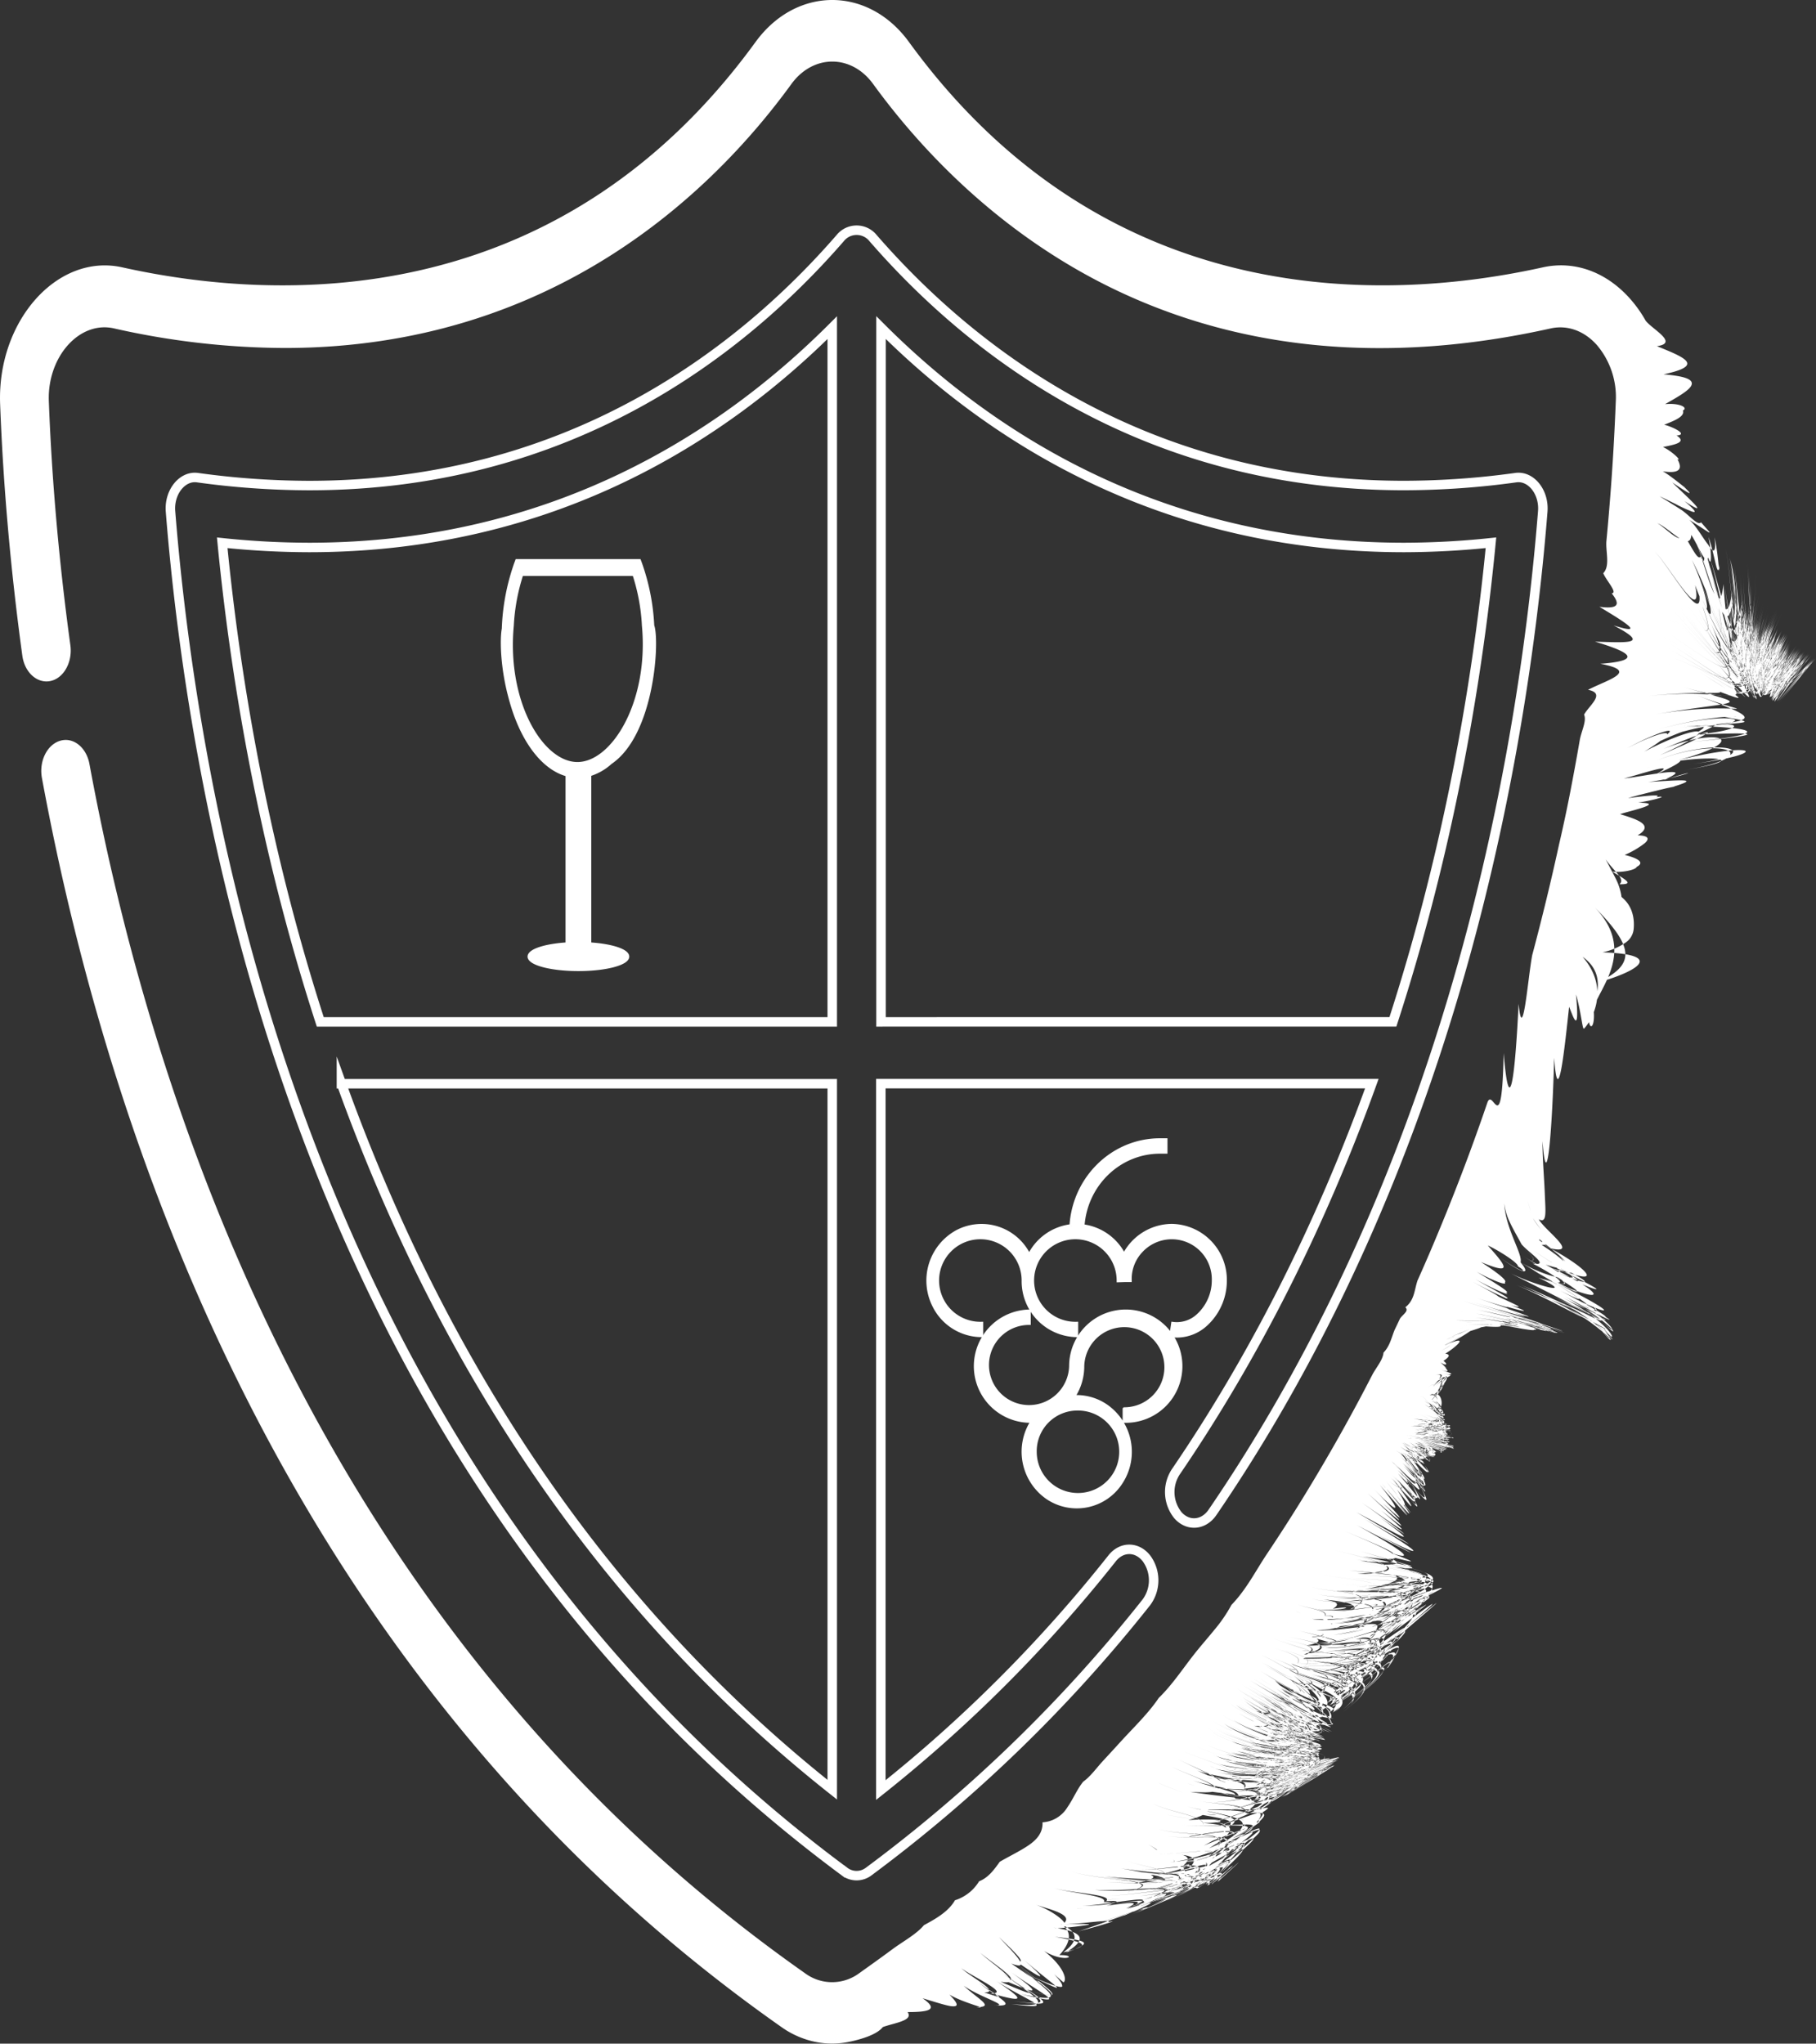<svg id="Livello_1" data-name="Livello 1" xmlns="http://www.w3.org/2000/svg" viewBox="0 0 574.16 646.17"><rect x="0" y="0" width="574.16" height="646.17" fill="#333333" stroke="none"/><defs><style>.cls-1,.cls-2{fill:#fff;}.cls-2,.cls-3{stroke:#fff;stroke-miterlimit:10;}.cls-3{fill:none;stroke-width:3px;}</style></defs><title>logo bianco</title><path class="cls-1" d="M96.67,257.22c.73,5.32,4.71,8.89,8.91,8s7-6,6.28-11.29c-3.56-26-5.86-52-6.81-77.15-.54-14,9.62-25.5,20.54-23.06a248.21,248.21,0,0,0,54,6.21c85.17,0,135.81-49.87,160.23-83.46,6.89-9.47,19-9.46,25.85,0,14.06,19.34,38.38,46.13,74.41,64,41.05,20.32,88.1,24.79,139.82,13.27,5.24-1.16,10.56.74,14.57,5.23a25.4,25.4,0,0,1,6,17.84q-.29,7.55-.79,16.15c-.34,5.73-.77,11.8-1.3,18.17q-.39,4.78-.87,9.79c-.31,3.33,1.26,7.89-1,10.21.81,2.14,4.74,6.32,2.65,6.35,2.8,3.54,2.23,5.05-3.86,4.28,5.76,3.51,16.14,9.57,4.48,5.88,11.39,6,5.1,5.47-5.89,5.14,10.61,3.15,15.75,5.94,1.7,7,12.46,2.35,2.55,4.92-3.9,8.22,5.7,1.13.48,4.79-1.25,7.85.89,2-.88,5.29-1.35,8q-1.39,8.06-3,16.37T582.51,317q-3.72,17.07-8.47,34.92c-1.36,7.2-3,28.92-4.3,15.37-1.19,24.86-3,36.55-4.72,15.57-.58,28.37-3.37,10.46-5.17,15.73s-3.67,10.55-5.63,15.85q-5.88,15.9-12.75,31.94-1.82,4.22-3.7,8.43c-1,3-.94,6.18-3.85,8.43,1.33,1.15-.93,2.37-1.68,3.58-.56,1.2-1.13,2.39-1.71,3.59-1,2.48-1.51,5.12-3.5,7.16-.2,2.37-2.39,4.77-3.62,7.16s-2.47,4.76-3.73,7.14q-8.85,16.64-19,33.06-5.08,8.19-10.51,16.3c-3.61,5.4-6.49,11.23-11.2,16.09a47.19,47.19,0,0,1-5.49,8c-2.12,2.61-4.4,5.18-6.45,7.8-3.59,4.58-6.84,9.53-11.05,13.63-3.24,4.78-7.6,9-11.64,13.38q-3,3.3-6.05,6.59c-2,2.18-3.89,4.87-6.2,6.51-1.94,2.38-3.16,5.45-4.94,8a9.94,9.94,0,0,1-7.93,4.86c.13,3.33-1.83,5.52-4.53,7.34s-6.09,3.43-9,5.14c-1.61,2.25-3.51,5-6.52,6.16a13.81,13.81,0,0,1-7.63,6c-2,3.47-5.72,5.68-9.8,7.87-2.4,2.89-6.68,5.16-10.1,7.7s-6.88,5-10.4,7.51a14.37,14.37,0,0,1-17.09,0C196.28,569.89,139.48,408.5,117.88,291.4c-1-5.25-5.12-8.52-9.26-7.28s-6.72,6.48-5.76,11.73c22.32,121,81,287.65,233.86,395a28.39,28.39,0,0,0,10.46,4.61,26.5,26.5,0,0,0,11,0c3.65-.76,8.64-2.21,10.54-4.63,3.36-1.28,9.87-2,7.83-4.75,6.62,0,10.08-.68,4.74-4.37,3.37,1,7.25,2.27,9,2.5,2.34.27,2.59-.51-.5-3.64,5,2.89,13.1,4.55,8.56,3.93,5.9,0,.62-2.38-4.06-6.76,5.62,4,16.62,6.85,8.14,6.13,9.78.78,3.68-1.56-3.26-7,6.81,4.85,9.34,5.47,1.61,3,5.4,0-4.08-4.71-7.25-7.67,3.5,2.7,16,8.26,9.23,7.91,10.32,2.87,11.64,2.72,1.85-3.84,10.84,6.9,19.9,9.19,4.74,7.28,15.35,1.29,7.07-2.16-2.94-9.92,10.21,7.66,19.41,11,3.82,9,15.79,2.28,8.83-.26-2.52-8.15,10.74,7.24,9.29,6.74-1.75,2,8.59,1.49-3.39-6.08-6.41-9.15,3.21,2.91,15.16,10.28,6.79,8.36,11,4.79,13.56,5.43,2.87-2.28,11.58,8.22,18.89,10.8,2.83,6.91,16.28,3.39,9.58-.19-1-9.18,10.73,8.88,17.53,12.13,1.67,7.51,15.9,4.57,9.68,1.38-1.14-7.53,10.25,7.95,7.21,6.12-2.23-.38,7.78,2.92-1.48-5.55-3.84-8.37,2.58,2.65,11.08,10.18,4.3,6.9,8.75,6.18,12.64,8.31,3.33.12,5.15,4.47,9.33,7.54,10.39,8.6s-1,.1-8.29-3.48c7.55,3.43,10.61,4.24,10.2,3.18-.08-1.33-3.47-4.66-8.67-9.73a97.3,97.3,0,0,0,9.09,8.73c1.14-.66.43-4.72-6.12-9.92,6.75,4.1,11,1.18,4.82,1.3,4.77-5.15,4.18-9.77-4.06-11.2,8.95,2.35,11.88,5.5,5.27,10.35,8.31-2.11,8.38-2.9-2.6-4.94,10.88,1.3,12.18,1.85,3.41,5,7.77-4.74,4.78-6.79-5-8.05,10.39,1.63,1.65-5-4.42-7.06,5.65,1.82,14.55,3.78,6,7.46a98.73,98.73,0,0,0,10.59-1.14c.9-.26-1.37-.36-8.37-.13,7.57-.24,15.33-1.7,14.8-.75,3.53-.86-.89.71-9.55,2.93,6.06-1.93,18.33-6.65,13.44-4.57,9.27-3.92,14.58-6.35,1.87-2.51,10.51-4.58-5.67-.9-12.89-1,7.29.25,26.45-4.3,14.37.94,14.95-4.78,13.81-4,.21,1.72,10.74-4.68-6.84,1.92-13.7,3.48,7-1.65,26.75-9,14.72-3.78,7.6-3.17,12.36-5.2,12.95-5.64s-2.88.58-11.73,3.52c15.81-6.38-5.45-1.34-14-1.44,8.51.13,27.82-4.42,12.85,1.31,16.43-5.37,10.37-3.36-3.15.73,9-3.91-8.72.14-15.61,0,9.66-.11,14.69-2,8.64-2,1.45-2-9.15-2.67-15.74-4.37,6.63,1.66,18.74,2,16.5,4.06,7.28-.38,1.59,1.53-8.35,1.49,7.14.17,28.41-4.68,16.39.19,8.07-2.47,13.92-4.36,15-4.54,1.46-.47-1.81.77-11.24,4,8.92-3.33,8.42-3.8,4.35-3.39s-11.69,1.71-17,1.9a128.28,128.28,0,0,0,13-1.44c4.41-.63,8.24-1.2,9.28-.92s-.53,1.28-6.94,3.81c6.95-2.5,14.18-6.32,14.18-5.09,4.55-2.87,5.1-3.29.48-.19.64-1.7-6.77,2.39-13.84,4.88,6.68-2.57,9.09-4,8.08-4.17-.33-.68-4.12-.07-8.46.44s-9.6,1.16-13.92,1.36c4.31-.22,9.46-.88,13.66-1.4s7.75-1.09,8-.55c.8.14-1.64,1.4-8.34,3.75,7-2.31,13.61-5.63,13.32-4.5,3.89-2.47,2.87-1.95-1.25,0-1-.64-7.6,2-14.49,3.92,9.19-3.06,7.4-3.52,2.2-3.32s-13.79,1-18.22.62c12,1.13,27.76-2.28,10.85.23,14.41-3.81-9.32-3.5-17.64-6.41,8.33,2.89,32.66,2.52,17.91,6.36,17.32-2.61,1.83.67-10.58-.59a97.55,97.55,0,0,0,12.54-.23c4.51-.26,8.58-.5,9.94-.16s0,1.27-6.31,3.36c7.05-2,14.47-5.23,14.87-4,4.76-2.49,6-3.17,1.37,0,1.09-1.85-6.38,2.25-13.51,4.63,6.87-2.41,10-4.1,9-4,.35-.95-3.42-.12-7.64.38s-9.57,1.17-14.4,1.5c4.84-.31,10.41-1,14.92-1.54s9.1-1.75,8.55-.37c1.69-.47-1.67,1.74-8.58,4.42,7.27-2.62,17.28-9.05,14.72-5.29,6.71-5.24,7.11-5.57.34-.1,3-4.1-7.1,2.57-14.38,5.19,7-2.68,11.62-5.78,9.44-4.66,1.78-2.23-3.25-.44-7.69,0s-10.12,1.13-15.65,1.55c5.52-.44,11.19-1.13,15.51-1.58s9.15-2.17,7.39-.12c2-1.05-2.62,1.81-9.7,4.32,7.31-2.48,17.13-8.67,14.25-4.95,6.52-5.1,6-4.84-.77-.21,2.23-3.5-7.83,2.09-15.27,4.15,7-2.21,10-4.07,8.34-3.95.19-1.27-4.45-.62-9-.58s-10.06.14-14.46-.19c6.54.43,14.61,0,18.48.12s3.54.61-6.72,2.9c7.08-1.52,13.36-4,13.07-3.07,3.58-2,2.29-1.68-1.85-.6-1.35-.83-7.85.54-14.61,1.11,8.79-1.58,7.14-2.62,2.38-3.64s-12.62-2-16.24-3.51c3.31,1.45,8.49,2.42,13.18,3.24s9,1.37,10.19,2.23c1.48.68-.21,1.68-7,3,7.1-1.11,10.27-1.87,9.77-1.83.38-.53-2.92-.27-7-.44a114,114,0,0,1-14.47-1.4c4.13.59,9.47.77,14,1s9-.13,9,1c1.55.08-1.27,1.68-8.27,3.6,7.47-1.73,17.13-6.52,15.31-3.45,6.44-4,6.94-4.21.74.24,2.42-3.2-7,2.16-14.39,4.32,7.12-2.21,11.22-4.51,9.54-3.86,1.26-1.63-3.28-.42-7.61-.18s-9.89.64-15.09.71c5.22,0,11-.46,15.54-.71s10-1.87,8.43.3c2.4-1-2,1.92-9,4.43,7.42-2.42,18.52-9.58,15.1-4.87,7.55-6,8-6.26.58.08,3.92-5-7,2.63-14.32,5.29,7.1-2.7,13.13-6.93,10.14-4.8,3.16-3.3-2.3-.81-7-.08-4,.24-10.19,1.21-16.34,1.82,6.15-.61,12.34-1.58,16.34-1.83,4.67-.74,10.16-3.25,7,0,3-2.15-3.07,2.06-10.18,4.71,7.31-2.62,18.44-10.34,14.4-5.26,7.56-6.46,7.31-6.41-.53-.25,3.78-5-7.73,2.22-15.23,4.46,7.19-2.36,12.33-5.78,9.46-4.38,2.26-2.71-3.47-.94-8.16-.85s-10.38.13-15.83-.08c5.44.18,11.08.06,15.37,0s9.3-1.46,7.29.64a52.17,52.17,0,0,1-10,3.63c7.5-1.91,17.6-7.5,14.64-3.84,6.74-4.78,6.31-4.68-.73-.35,2.48-3.62-7.95,1.37-15.55,2.76,7.16-1.63,10.8-3.59,8.83-3.4.79-1.63-4.12-1.21-8.56-1.72s-9.79-1-14.09-2a115.45,115.45,0,0,0,14.34,2.44c4,.45,7.41.17,6.49.91.67-.24-3.05.56-10.23,1.21,6.85-.93,8.92-2,7.39-2.7-.73-1.12-5.11-1.89-9.56-3.06s-9.4-2.53-12.5-4.23c3.1,1.7,8,3.06,12.52,4.23s8.87,1.92,9.58,3c1.55.68-.54,1.76-7.4,2.68,7.2-.65,11-1.5,10.32-1.24,1-.79-2.45-.5-6.4-1a119.64,119.64,0,0,1-14.36-2.54c4.36.93,9.74,1.51,14.18,2s9.51,0,8.52,1.78c2.1-.31-1.74,1.78-8.94,3.37,7.63-1.37,18.37-6.56,15.65-2.72,7.28-4.54,7.79-4.71.78.31,3.3-4-7.14,1.88-14.68,3.75,7.32-1.94,12.79-5,10.33-3.65,2.56-2.49-2.56-.93-7.06-.83-4.27-.06-10,0-15.63-.29,5.68.28,11.59.24,16.15.31,4.86-.13,11-2.2,8,1,3.39-1.88-2.45,2.07-9.7,4.38,7.55-2.2,19.75-10.08,15.41-4.4,8.36-6.75,8.84-7,.7.18,4.84-5.93-7,2.54-14.37,5.09,7.19-2.6,15-8.22,10.89-4.83,4.81-4.66-.69-1.89-6.25-.53-2.53-.83-10.28.89-17.07,1.41,6.79-.53,14.71-2.32,17.23-1.42,5.72-1.44,11.56-4.45,6.57.52,4.47-3.7-3.51,2.28-10.67,4.93,7.33-2.61,20-12,14.7-5.27,8.76-8,9-8.36,0-.27,5.65-7.09-7.42,2.27-14.87,4.59,7.28-2.41,16.42-9.15,11.09-4.8,6-5.78.58-3.31-6.32-1.4-.94-2.19-10.52-.13-17.54-.28,7.51.38,17.33-1.74,18,.51,6.9-2.11,12.11-4.86,5.43.64,5.32-4.78-4.73,1.3-12.45,2.83,7.62-1.69,16.83-8,10.55-4.23,6.2-5.69.12-4.45-7.6-4.06-.32-3.22-10.38-3.49-16.07-6.13,5.73,2.76,15.82,3.07,16.22,6.34,7.76-.38,13.87-1.64,7.81,4.16,6.25-3.74-2.78,2.71-10.33,4.6,7.66-1.75,18-8.34,12.59-3.28,6.93-5.9,2.19-3.32-5.09-.69,0-2.68-10.44,0-18.15-.15,7.71.18,18.51-2.71,18.46.18,7.62-2.76,12.69-5.46,5.84,1.06,5.78-5.36-4.35,2.1-11.75,4.39,7.35-2.34,17-9.74,10.85-4.88,6.57-6.49,1.05-4.44-7-2.58.08-3.26-11-1.69-18.09-3.18,7.1,1.44,16.76.35,16.84,2.88,6.82-1.52,11.23-3.36,4.42,1,4.92-4.06-5.28.25-13.19.49,7.68-.56,15.15-4.67,9.5-2.89,4.65-4.06-2.94-3.58-8.49-5.09-2.85-2.39-9.35-4.37-12.85-7,3.63,2.9,10.81,4.88,13.62,7.49,6.14,1.46,14.66.52,9.49,5.42,6.59-2.44-1.33,2.74-9,3.79,8-.79,20.26-7.29,14.2-1.5,8.5-6.22,5.58-4.71-3.21-.72,2.92-4.41-9.72-.61-17.72-1.28,8,.67,22-3.83,18.73,1.28,9.87-4.66,14.43-7.24,5.29,1.12,7.9-7.63-4.64,1.24-12.44,2.92,7.8-1.78,22.46-12.56,13.11-4.11,11-10,12.21-12.36-3.29-4.94,12.18-9.54-5.37-6.05-15.44-9,10.08,2.9,27.86-.69,15.57,8.9,15.63-7.54,14.84-5.56,3.49,4.7,9.87-8.94-5,1.82-13,3.49,8.06-1.62,22.59-11.89,13.43-2.82,10.85-9.94,9.69-10-3.55-2.47,8.92-8.73-9.36-2.52-17.76-4.31,8.4,1.77,26.51-4.4,17.36,4,13.21-7.53,15.38-8.74,2.65.71,10.82-9.68-4.55-2.07-14.36-1.74,9.75-.54,24.62-8.81,11.4-1.25,13.62-9,11.29-9.74-5.43-6.73,13-6.26-4.81-6.84-11.47-10.6,6.71,3.73,24.51,4.29,11.44,10.46,16.75-3,19.4-2.55,5.26,6.25,13.71-7.64-.95-.26-11.37.06,10.5-.15,26.7-7.6,14.73,2.52,14-9.93,14.22-10.57-1.33-1.77,12.92-10.11-4-5.47-15.35-7.3,11.4,1.84,29.09-3.16,16.09,7.43,15.86-9.25,16.26-8.84,2.74,2.47,12.07-11.14-2.72-2.55-13.72-.75,11-1.86,26.75-11.29,13.74-.14,7.21-5.87,12.06-10,11.62-10.43.72-1.43-3.85.73-13.15,5.46,5.72-3.67,8.33-6,8.6-7.5s-1.81-2.26-5.48-2.8-8.93-.88-15-1.61c6.09.72,11.33,1.07,15,1.61s5.75,1.2,5.33,2.75-3,3.73-8.77,7.29c9.33-4.61,14.16-7,13.3-5.69.55.13-4.61,4-12.41,9.49,14.13-10.94-1.14-3.88-13.92-2.79,12.75-1.08,27.13-7.67,13.09,2.77,7.62-5.26,11.52-8.15,11.16-8.66s-4.76,1.19-13.75,5.1c15.75-9.6.28-7.65-13.16-10.59,13.42,2.84,27.36,1.22,11.31,9.34,8.84-3.39,13.28-5.08,13.3-5s-4.34,1.82-13.09,5.36c16-8.21,1.79-6.1-11.57-8.4,15.47,3.12,25.35-.64,6.68.34,16.47-4.28-3.53-8.56-9.59-11.87,6.12,3.24,23.95,7.18,8.29,10,17.61-.14,9.55,1.64-5.18-2.3,15,4.63,29.68,2.87,11.2,9.6,9.38-3.39,11.4-4.85,8.94-6.09s-9.41-2.23-18-4.68c5.75,1.67,11.12,2.62,15.06,3.53s6.48,1.73,6.48,3.22-2.4,3.57-8.36,7c6.2-3.11,9.27-4.79,9.87-5.68s-1.28-1-5-1-9.18.23-15.84-.09c6.68.31,12.42,0,16.44-.12s6.69-.41,6,.82c.15.62-3.06,2.79-9.2,6.31,6.12-3.74,11.24-7.5,10.5-8,2.61-2.88,1.06-3.78-3.95-3.8-1.71-1.83-9.13-1.83-16.5-3.17,7.38,1.36,15.12,1.21,16.71,3,5.29-.17,7.33.33,4.21,3.44,1.35-.1-4.38,3.91-10.72,7.47,6.4-3.49,12.23-7.37,11.08-7.1,3.19-2.93,1.12-3.06-3.88-2.58-1.84-1.4-9.33-.77-16.95-1.42,7.63.59,15.84-.48,17.21.83,5.53-1.09,9-2.39,3.72.81,2.86-2.19-5.49,1.63-12.91,3.61,7.32-2.29,16.54-7.24,12.37-5.37,6.14-4.31,4.19-5-3.85-4.18,2-3.42-8.93-3.24-15.58-5.67,6.71,2.54,17.45,2.43,15.5,5.77,7.83-.82,9.59-.16,3.44,3.79,3.88-1.88-5.38,2.52-12.86,4.33,7.54-1.63,17.2-5.86,13.72-3.47,6.41-3.78,5.05-4-2.55-2.31,1.9-3.18-8.92-2-16.48-3.72,7.53,1.71,17.82.69,16.12,3.73,7.15-1.47,7.73-.82,2,2.44,2.44-1.75-6.44,1.9-13.94,3.49,7.36-1.75,14.13-4.78,11.93-4.07,3.87-2.71.61-2.81-4.51-3.28-1.8-1.86-9-2.69-15.24-4.8,9.15,2.93,15.54,3.83,14.57,4.66,1.65-.23-4-.5-13.72-2,9,.59,9.62-.47,6.92-2.13s-8.69-3.92-12.82-5.73c4.16,1.78,10,4,12.64,5.43s2,2.27-6.81,1.32c9.53,1.73,15.95,1.87,14,2.26,1.77-1-4.81-1.9-13.94-5,6.26,2.19,14.84,2.69,15.27,5,6.23,0,9.85-.22,4.34,3,3.72-1.72-4.87,1.69-12.49,2.78,7.76-1,19-5.27,14.68-2.25,7.8-4.07,7.76-4.84-1.43-2.28,4.4-4.13-8.4-2.28-16-4.25,7.64,2,21.95-.43,16.83,4.12,10.37-3.2,12.46-3.57,2.78,1.92,7.18-4.73-6.27,1-14.08,2,7.82-1,22.79-7.77,14.55-2.76,11-6.27,11.83-7.7-1.62-3.58,9.67-6.15-8-3.77-15.35-6.76,7.34,3,25.34.49,15.47,6.66,13.68-4.25,13.41-3.22,1.78,3.2,9-5.46-6.7,1.23-14.58,1.87,7.88-.56,22.85-6.77,14.43-1.37,11-6,9.61-6-2.32-2.07,7.32-5.4-8.93-2.52-16.52-4.8,7.53,2.24,22.57-.21,15.75,4.74,11-3.49,11-2.93,1,1.76,6.61-4.32-7.23.24-15.15.22,7.81-.13,19.23-4,13.14-1,8.09-3.94,4.77-3.75-3.67-2.9,2.64-3.21-8.67-3.25-14.88-5.75,9.26,4.25,10.88,4.29,7.72,3-1.84-1.58-8.61-4.54-13.5-6.95,4.91,2.39,11.77,5.25,13.58,6.76,3.25,1.16,1.63,1-7.52-3.24,6.19,2.53,18,2.5,14.8,5.81,8.82-1,12.25-1.29,3.59,2.71,6.66-3.29-5.38.53-13.19.31,7.92.35,22.68-4.27,15.31.41,10.75-4.88,11.16-5.58-.73-1.71,8-5.36-8-2.71-15.47-5.14,7.55,2.46,25.34-.81,16.52,5.12,13.15-4.54,14.93-4.87,2.45,1.82,10.22-6.38-6.4.2-14.4.28,8-.15,26.23-7.56,15.12-.78,13.69-7.38,15-8.71-.93-3,13.06-7.34-6.16-4.33-15-7.2,8.86,2.87,28.23-.21,15.07,7.12,16-5.76,15.15-4.73,1,2.65,11.68-7-6.87.08-15.1-.07,8.21.2,25.72-6.38,14.59.36,13.38-6.94,12.22-6.91-2.05-1.93,10.45-6.43-8.49-3.11-16.08-5.82,7.5,2.64,23.41.21,14,5.37,12.2-3.93,10.31-3.14-1.1.27,7.4-4.43-7.9-2.17-15.21-4.32,10.41,2.51,14.75.55,7.84-.38,1.16-2.8-10.19-5.39-15-7.86,4.82,2.46,16,5,14.87,7.7,6.79.89,2.51,2.66-7.74-.05,7.22,2.26,22.79.1,15.18,4.55,11.66-3.38,13.94-4.3,1.35-.26,10-5.29-6.13-2.9-13.75-5.62,7.72,2.78,27.28-.61,16,6,14.91-5.24,16.37-5.49,2.13,1.72,12.17-7.2-5.79-.82-14.46-1.21,8.69.35,28.13-6.7,15.27.91,15.23-7.79,16.52-8.92-.53-2.49,14.68-7.84-4.39-4.79-14.67-7.46,10.29,2.67,29.44-.42,14.68,7.38,17.12-6.45,16.2-5.58.57,2.12,13.35-7.73-6.11-1.21-15.18-1.82,9,.63,27.41-5.44,14.49,1.92,14.94-7.27,13.9-7.22-1.85-1.79,12.48-6.88-7.42-3.75-15.53-6.68,8,2.83,24.67.55,13.24,6,13.71-4.29,11.53-3.6-1.5-.25,9.34-4.78-7.63-3.1-14.46-6,9.7,3.62,15.73,1.86,7.64,1.19,3.3-2.78-9.13-5.62-13.67-8.36,4.5,2.72,17,5.58,13.7,8.41,8.13.7,2.11,2.55-7.67-1,6.89,2.86,24,1.07,14.64,5.93,13.11-3.46,15.43-4.22,1.6.24,11.58-5.57-5.16-3.12-13.32-5.89,8.26,2.86,28.54-.54,15.82,6.6,16-5.73,17.2-5.83,2.14,2,13.19-7.76-5.11-1.07-14.35-1.2,9.27.13,29.21-7.28,15.48,1.12,16-8.49,17.6-9.7-.08-2.25,15.72-8.61-2.63-5.11-14.61-7.16,12,2.05,30.68-1.56,14.91,7.22,17.82-7.6,16.47-6.41.66,2.72,13.78-8.8-5.77-.4-15.06.25,9.28-.63,28.17-8.67,14.73,0,15.39-8.89,15.33-9.28-1.44-2,14.08-8.36-6.13-3.77-15.93-5.85,9.77,2,28.37-2,14.64,5.56,16-6.6,14.67-5.95-.77.36,12.51-7.06-7.19-2.5-15.67-4.52,8.32,1.73,23-1.81,11.43,2.1,12.38-4.49,6.27-4.11-4.87-4,5.9-3.33-8-4.68-12.49-7.48,4.47,2.8,18.45,4.14,12.52,7.47,11.19-.16,17.38-.57,4.92,3.94,11.7-4-3-.41-11.41-2.13,8.54,2,28.39-2.6,15.73,4.54,15.58-6.4,17-7.11.86-.37,14-7.68-4.52-3.63-14.56-5.6,10.08,2,30.33-2.65,15.95,5.87,17-7.48,17.14-7.15,1.53,2,13.77-8.93-5-.84-14.62,0,9.61-.84,29.27-9.39,15.13-.24,16.12-9.46,17.71-10.75-.42-2.71,16.31-9.13-1.7-5.5-14.75-7.21,13,1.71,30.9-1.87,14.57,7.12,18.1-8,16.62-6.85.06,2.11,14.5-8.93-5.32-1.53-15.39-1.39,10.05-.14,28.57-7,14.41,1.43,15.92-8.42,15.23-8.5-1.83-2,14.27-7.79-6.14-4.21-15.59-6.91,9.38,2.62,26.91-.17,13.36,6.2,15.53-5.37,13.56-4.74-1.51-.39,11.84-5.73-7.09-3.57-14.57-6.65,10.44,4,19.4,1.72,8.34,1.87,7.13-3.31-8.85-6.05-13.72-9.4,4.87,3.35,20.77,6.08,13.67,9.36,11-.15,2.09,2.07-8.3-2,7.45,3.1,26.36,1,14.51,6.7,15.08-4.29,17.1-4.93,1.54.41,13.6-6.35-3.89-3.61-13.29-6.24,9.47,2.72,29.87-.82,15.54,7,17.11-6.5,17.84-6.45,1.83,1.93,14.27-8.41-4.22-1.73-14.4-1.66,10.21-.07,30-7.31,15.39,1.62,16.65-8.92,18.11-10-.05-2.07,16.41-9-1.39-5.45-14.51-7.19,13.12,1.75,31.09-1.82,14.69,7.26,18.21-8,16.74-6.83.4,2.56,14.39-9.16-5.22-1-15.14-.27,9.91-.69,28.69-8.46,14.64.49,15.86-9.07,15.7-9.38-1.48-1.93,14.64-8.51-5.52-4.06-15.81-6.14,10.25,2,28.64-1.81,14.37,5.82,16.35-6.69,14.94-6-.93.23,13-7.11-6.89-2.88-15.54-5.09,12.06,3,24.28-1,10.33,1.29,10.65-4.83-9.53-5.93-16.06-10.18,6.53,4.25,26.39,5.37,15.85,10,13.76-2.18,1.61,1.5-10.31-1.77,8.56,2.38,28.38-1.51,15.37,5.41,15.88-6,17.33-6.66,1-.19,14.3-7.45-4-3.87-14.18-6.07,10.24,2.24,30.35-1.93,15.63,6.38,17.24-7.22,17.54-7,1.39,1.69,14.33-8.77-4.43-1.77-14.7-1.52,10.28-.27,29.74-7.61,15.08,1.28,16.57-9,17.72-9.93-.52-2.35,16.35-8.72-1.93-5.47-14.58-7.6,12.64,2.12,30.58-1,14.24,7.47,18.14-7.42,17-6.58-.06,1.58,14.93-8.45-4.75-2.55-15.25-3.32,10.47.75,28.71-4.61,14.1,3.2,16.3-7.55,15.15-7.42-1.88-1.75,14.18-7.1-6.08-4.41-15-7.5,8.82,3,25.37,1.08,12.23,6.36,14.9-4.3,12.31-3.74-2-.9,10.85-4.64-6.85-4-13.31-7.39,8.92,4.35,15.68,3.14,6.92,2.42,4.85-2.46-7.84-5.66-11.83-8.54,4,2.88,16.59,6.06,11.78,8.48,8.69.72,2,1.87-6.87-2.5,6.41,3.4,24.09,2.82,13.24,7.42,14.26-2.78,16.92-3.36,2,.91,13.19-5.25-3.31-3.41-12.16-6.39,9,3.11,29.22.46,15,7.54,17.09-5.65,18.3-5.82,1.89,1.7,14.73-7.81-3.44-2.6-14.05-3.41,10.64.83,30.29-4.92,15.22,3.53,17.12-8.14,18.32-8.95.1-1.53,16.46-8.49-1.36-5.41-14.16-7.54,12.81,2.13,31-1.06,14.52,7.65,18.33-7.6,17.3-6.73.49,2.19,14.95-8.93-4.39-1.94-15-1.77,10.64-.15,29.33-6.84,14.68,2,16.43-8.7,16.16-8.88-1.32-1.64,15.05-8.33-4.89-4.36-15.46-6.63,10.53,2.23,28.67-1.18,14,6.26,16.64-6.47,15.23-5.87-1,.06,13.48-6.93-6.38-3.37-15.14-5.91,12,3.53,24.38.06,10.21,2.29,11.15-4.61-9.05-5.84-15.46-10.18,6.42,4.34,26.91,5.53,15.62,10.21,14.36-2.3,2.08,1.23-10.12-2.25,8.94,2.49,29.07-1.25,15.3,5.88,16.52-6.18,18.17-6.89,1.22-.08,15.13-7.73-2.75-4.24-13.91-6.27,11.2,2.07,31.13-2.09,15.59,6.59,17.84-7.68,18.26-7.58,1.54,1.69,15.15-9.33-3.06-2.42-14.46-1.65,11.42-.78,30.68-8.18,15.2,1.44,17.22-9.65,18.73-10.74,0-2.22,17.32-9.43.8-6.15-14.26-7.48,15.06,1.32,31.62-2,14.22,7.36,18.83-8.49,17.78-7.75,0,1.57,16.13-9.53-2.56-3.39-15.07-3.12,12.5-.28,30.27-6.06,14.26,3.07,17.46-8.92,17.09-9-1.42-1.71,16.44-8.41-2.86-5.22-14.89-7.68,12,2.39,29-.2,12.8,6.88,17.66-6.23,16-5.77-1.59-.75,15.07-6.41-4.6-4.69-13.85-8.08,11.92,4.68,23.23,2.62,8.55,3.83,11.95-3.58-7.88-6.18-13.11-10.37,5.24,4.19,24.93,6.77,13,10.28,14.6-1.19,3.38.74-8.46-4,9.2,3.44,28.87,1.85,13.74,8.16,17.64-4.91,19.4-5.39,1.66.78,16.31-7-.57-4.54-12.66-7,12.18,2.64,31.23-.46,14.7,7.8,18.54-7.3,20.08-8,1.46.11,17.44-8.86,2.25-6-13.12-7.47,15.37,1.36,31.67-1.79,14.14,7.59,18.92-8.51,17.64-7.61,0,1.93,16-9.64-2.88-3-15.11-2.39,12.22-.57,30.1-6.82,14.38,2.53,17.21-9.18,16.78-9.24-1.44-1.58,16.08-8.66-3.47-4.88-15.28-7,11.76,2.1,29.26-1.06,13.52,6.6,17.39-6.76,15.77-6.13-1.34-.16,14.51-7.06-5.55-4-14.86-6.74,12.38,3.93,24.73.86,9.83,3.13,12.1-4.49-8.72-5.93-14.94-10.4,6.22,4.46,26.5,5.91,14.59,10.13,14.6-2.16,2.39.44-9.67-3.82,9.11,3,29,.43,14.5,7.13,17.12-5.52,18.83-6.13,1.39.23,15.83-7.3-1.51-4.55-13.17-6.9,11.75,2.54,30.81-.77,14.66,7.31,18.19-7.21,19.74-8,1.09-.47,17.34-8.46,1.63-6.07-13.05-8.21,14.67,2.12,30-.22,12.51,7.76,18.67-7.17,16.92-6.57-1.73-.55,16.5-7.24-2.86-5.27-14-8.62,13.65,4.79,22.25,2.66,6.67,3.19,11.82-3.62-9.59-7.46-13.94-11.18,4.36,3.72,25.71,7.53,13.9,11.07,15.57-.51,7.11,1.49-6.55-3.36,11.19,3.39,30.54,1.53,13.88,8.68,18.78-5.94,20.6-6.55,1.79.53,17.7-7.9,2.56-5.71-12.35-7.9,14.92,2.21,30.51-.07,12.91,8.28,18.87-7.42,17.51-6.81-1,.26,16.64-8-2.07-5.08-14.32-7.74,15,4.15,25.77,1.44,8.73,4.54,14.13-5.08-9.57-6.45-16.09-11.35,6,4.5,26.79,6.32,14.16,10.53,15.24-2.06,3.06.54-9.4-3.79,9.6,3.07,29.53.6,14.42,7.49,17.59-5.69,19.26-6.27,1.5.41,16.27-7.54-.78-4.69-13.12-6.84,12.39,2.21,31.65-1.29,15.08,7.38,18.58-7.68,19.1-7.68,1.49,1.54,16.25-9.44-1.08-3.69-14.19-3.07,13.13-.62,31.54-6.82,15.1,3,18-9.64,19.28-10.5.21-1.7,17.85-9.57,2.45-6.52-13.94-7.55,16.4,1.1,31.2-1.8,13.32,7.42,19-8.55,18.15-8.19-.95-.16,17.53-8.83.14-5.82-14.3-7.88,17,3.4,28.62.11,9.44,4.11,17.24-5.79-6.81-7.37-14.8-13.18,8,5.79,32.21,7.31,14.81,12.91,19.33-4,8.25-1.13-9.06-4.76,14.91,2.27,32-.38,14,8.24,19.44-7.82,20.38-8.21,1,.11,18.36-9,4.2-6.55-12.89-7.94,17.09,1.39,30.94-1,12.56,7.86,19.32-8.16,17.91-7.61-1.54-.3,17.78-8.21-.27-5.78-14.1-8.52,16.25,4.16,26.51,1.66,8,4.24,16-4.7-8.36-7.32-14.51-12.34,6.15,5,30.45,7.63,14.48,12.28,18.51-2.57,8.35-.16-7.92-4.38,13.88,2.79,31.89.44,14,8.58,19.52-7.23,21-7.8,1.56.28,18.49-8.76,4.78-6.51-12.45-8,17.24,1.48,31.31-.88,12.81,8,19.48-8.24,18.68-7.93-.95-.23,18.24-8.51,1.58-6.14-13.72-8.54,17.59,3.76,28.5,1.1,8.85,4.83,17.83-5.37-6.06-7.27-14.23-13.13,8.15,5.87,31.87,7.8,14.13,13.2,19.55-3.71,8.33-.91-9-4.67,15,2.4,31.8,0,13.74,8.46,19.49-7.65,20.16-7.91.81.25,18.28-8.85,3.61-6.35-13-7.92,16.6,1.57,30.68-.74,12.5,8,19.16-8,17.37-7.22-1.74-.14,17.23-8-1.64-5.42-14.36-8.26,15.27,4.3,25.3,1.84,7.87,4.15,14.43-4.59-9.36-7-15.07-11.71,5.7,4.66,29.17,7.11,14.85,11.52,17.26-2.21,7.23,0-7.8-4.47,12.53,3,31.25.72,14,8.4,19.11-6.69,20.72-7.32,1.49.11,18.18-8.25,3.58-6.19-12.38-8.29,16,2.09,30.89-.08,12.57,8.14,19.4-7.47,18.53-7.2-1-.47,18-7.73.54-5.91-13.34-9,16.19,4.51,26.74,2.23,7.91,4.39,16.6-4.27-6.94-7.47-13.22-12.63,7.1,6.06,31.31,8.68,14.15,13.38,19.2-3,8.88-1.06-8.05-6,14.64,3.17,29.31,2.07,10.91,8.43,19.33-5.54,17.23-5.07-2-1,17.16-5.52-1.7-5.4-12.13-9.45,12.33,5.47,19.09,4.45,4.88,3.46,10.59-2.29-8.14-7.26-11.25-10.35,3.11,3.09,21.84,8,11.25,10.31,14.22,1,7.54,2-4.82-3.52,10.47,4.07,29.36,4,12.12,9.47,19.26-4.05,21.43-4.54,2,1,18.52-6.35,4-5.29-10.81-8.48,17.1,4.93,27.56,3,8.12,5.95,17.53-4.68-6.46-7.42-13.8-13.59,6.57,5.25,30,8.54,12.91,12.64,19.17-2.11,8.85-.08-7.71-4.75,14.38,3.24,31.39,1.7,13,9.26,19.86-6.57,20.64-6.8,1,.5,18.64-8,4-6.11-12.32-8.4,16.29,2.29,30.57.48,12,8.45,19.52-7.18,18-6.64-1.54-.32,17.76-7.36-.65-5.59-13.51-8.87,15.17,4.78,24.74,2.87,7.21,4.54,14.68-3.94-8.61-7.06-13.93-11.62,5.33,4.56,29,7.68,14.14,11.73,17.73-1.76,8.31.24-7.18-4.41,13.18,3.17,31.68,1.2,13.81,8.84,19.62-6.65,21.38-7.3,1.83.35,18.69-8.36,5.17-6.42-12-8.27,17.19,1.85,31.42-.29,12.66,8.29,19.74-7.92,19.29-7.78-.66-.38,18.71-8.23,2.88-6.36-13.12-9,18.11,4,28.79,1.68,8.61,5.19,18.59-5-4.61-7.31-13.38-13.36,8.79,6,32.15,8.28,13.47,13.28,20.28-3.51,10-1.33-8.38-5.42,16.31,2.74,32,.94,13.07,9.15,20.11-7.41,20.72-7.61.83.34,19-8.59,5.51-6.62-12.4-8.45,17.9,1.83,31,0,11.92,8.36,19.84-7.74,18.48-7.28-1.6-.53,18.6-7.69,1.27-6.07-13.32-9.31,16.69,4.67,26.17,2.78,7.14,4.64,16.66-3.95-7.31-7.43-13.27-12.38,6,5,30,8.42,13.31,12.37,19.08-1.87,9.75,0-7.06-4.71,14.73,3.25,32,1.63,13.35,9.33,20.16-6.78,21.61-7.28,1.72.53,19.13-8.43,6.47-6.63-11.81-8.39,18.29,1.76,31.51-.2,12.4,8.47,20-8.06,19.51-7.92-.7-.38,19.12-8.3,4.13-6.58-12.9-9.26,19,4,29.11,1.84,8.45,5.6,19.23-5.11-3.68-7.24-13.29-13.53,9.61,6.29,32.48,8.42,13.26,13.52,20.64-3.75,10.46-1.6-8.46-5.62,17,2.7,32,1,12.87,9.27,20.21-7.5,20.63-7.63.66.38,19.1-8.62,5.75-6.68-12.42-8.49,18.16,1.81,30.89,0,11.77,8.39,19.88-7.72,18.37-7.21-1.76-.53,18.63-7.62,1.13-6-13.34-9.34,16.56,4.74,25.8,2.94,6.94,4.64,16.4-3.85-7.56-7.42-13.27-12.25,5.71,4.82,29.53,8.39,13.17,12.13,18.81-1.64,9.66,0-6.82-4.87,14.45,3.42,31.87,2,13.13,9.42,20.22-6.46,21.72-7,1.71.5,19.26-8.13,6.49-6.53-11.59-8.64,18.1,2.1,31.45.35,12.17,8.67,20.13-7.69,19.68-7.56-.69-.41,19.27-8,4.21-6.5-12.61-9.52,18.71,4.36,28.6,2.4,7.92,5.38,19.17-4.5-3.85-7.38-12.71-13.42,9.53,6.86,33.14,9.12,13.68,14.17,20.88-3.82,11.63-2.16-7.91-6.76,17.73,3.09,30.3,2.15,10.43,8.9,20.51-6.12,18.81-5.75-2-1.21,19.32-5.74,2-5.9-11.48-10.38,15.09,5.91,22.2,5.13,4.64,4.28,14.86-1.84-6.63-7.49-10.59-11.13,4,3.64,25.43,9.28,10.58,11.09,17.54.85,10.52,1.6-4.57-4.35,15.44,6.33,33.56,5.18,13.77,12.19,20.32-6.7,8.9-5-10.67-9.61,19.62,4.67,28.82,3,7.81,6.66,19.64-4.88-3.84-7.39-13.4-14.25,8.87,6,31.72,9.12,12.34,13.15,20.88-2.63,11.94-1.23-7.09-6.18,17.4,3.58,31.95,2.6,12.12,10.08,20.83-6.71,21.65-7,1.12.43,19.9-8,8.38-6.78-11.2-9.33,19.58,2.54,31.06,1.33,11,9.07,20.64-7.21,19.93-7.06-1.22-1,20.19-6.93,5.9-6.49-11.47-10.76,18.83,5.6,27,4.49,6,5.4,19.45-2.64-3.07-7.43-10.87-13,8.48,6.48,32,10.72,12.05,14.43,21.34-2.12,12.55-.56-7-5.62,19.49,5,31,3.6,10.52,10.14,20-6.79,2.57-5.72-13.3-12.08,15.57,6,23.16,5.38,4.88,4.9,15.92-1.87-5.7-7.22-10.44-11.35,4.74,4.13,26.22,9.45,10.37,11.25,18.2.52,10.68,1.1-4.79-5,15.78,6.4,33.18,5.45,13.1,12,20.52-6.34,9.05-5-10.31-10.31,19.42,5.28,28,3.79,6.64,5.26,19.9-3.21-3.71-8.13-11.66-14.32,8,6.19,32.74,11.1,12.48,14.55,21.8-1.8,14.51-.31-6.17-5,20.66,4.7,27.57,3.47,6.07,6.13,19.83-4.09-5.29-7.8-13.47-14.15,8,6.4,32.73,10.12,13.12,14.2,21.32-2.59,14.23-1.36-6.1-6.14,20.39,4.74,29.71,2.86,7.72,5,21.09-3.59,1.55-7.9-9.38-15.73,11,7.74,30,12,8.91,14.82,22-1.49,13-.39-6.88-6.42,19.76,6,25.87,5,4.49,4.57,19.55-1.66-4.67-8.57-10.73-13.75,6.4,5,28,11.65,9.35,12.24,20.18,1.4,11.9,1.69-4.92-5.26,16.58,6.89,20.34,6.5,2.22,4,15.11-.53-7.41-8.34-10.44-11.42,2.75,3.14,22.91,10.51,9.25,11,16.58,2.64,12.26,2.92-2.45-3.86,15,6.79,24.74,6.59,5.56,4.45,18.15-.13.84-6.68-5.93-12.48,7.08,5.78,27.43,12.79,7.79,13.22,20.94,1.64,13.32,2.19-4.81-4.73,18.08,7,24.54,6.53,4,5.09,18.79-.68-3.55-7.71-9.43-12.68,5.92,5,29.8,12.24,10.34,13.44,21.28.95,15.44,1.72-4.1-4.65,19.63,6.41,28.52,5.5,6.5,6.21,21.22-2.07,2.64-6.87-8.16-14.57,10.7,7.78,29.61,12.61,8.43,15.41,22-1.26,12.6.35-7.38-5,19.9,5.45,26.61,4.46,5.35,6,19.44-3.18-5.18-7.9-12.33-13.86,7.15,6,31.95,10.67,12.45,13.86,21.33-1.54,14.9-.6-5.2-6,20.2,5.37,29.87,3.71,7.7,5.15,21.47-2.86,3.72-7.4-7.93-15.64,11.8,8.16,29.59,12.67,8,14.81,22.31-.93,13.73,0-6.54-6.4,20.19,6.36,25.84,5.6,4.08,4.8,20.12-1.16-3.74-8.31-10.34-13.64,6.59,5.28,29.47,12.31,9.73,12.95,21.35,1.25,15.58,1.66-3.71-5.36,19.38,7,27.38,6.36,5.4,5.11,21.12-.38,2.58-6.73-7-13.87,9.3,7.15,25.8,13.25,5.48,13.33,21,1.73,11,2.1-6.08-5,16.81,7.06,21.34,6.78,2.57,4.39,16.27-.34-5.87-8-9.56-11.71,3.69,3.68,25.8,11.35,9.55,11.65,18.75,2.4,14.35,2.64-2.46-4.46,17.11,7.08,27.19,6.73,6.13,4.84,20.43.09,4.35-6-5.16-13.33,9.78,7.27,27.8,13.62,6.6,13.62,22,1.57,14.08,2-5.2-5.22,19.18,7.27,24.58,6.95,3.32,5.08,19.63-.1-3.05-7.64-9.39-12.68,6.36,5.06,29.76,12.71,9.82,13.09,21.58,1.61,16.42,2.11-3.42-4.86,19.95,7,28.4,6.34,6,6,21.76-1,4.83-6.12-6.8-14.33,11.46,8.28,28.08,13.45,6.47,15,22.2-.07,12.46,1.11-7.13-5.19,19.44,6.36,25.1,5.77,4,5.7,19.11-1.85-5.17-8-11.23-13.23,6.06,5.26,30.2,11.36,11.14,13.11,21,.14,15.42.64-3.9-5.85,19.49,6.42,29.21,5.29,7,5,21.62-1.19,5.21-6.61-6.1-14.87,11.5,8.16,28,13.53,6.25,13.8,22.29,1,13.88,1.35-5.61-6.08,19.36,7.38,24,7,2.83,4.42,19.49.43-3.51-8-9.26-12.55,5.74,4.5,27.27,12.58,8.52,11.51,20.44,3.13,15.85,3.07-2.27-4.85,18.29,7.86,25.76,7.85,4.4,4.33,20.63,1.76,3.95-5.51-5.1-12.42,8.76,6.89,22,13.3,3,11,19.32,4.17,10,3.38-4.84-4,14.34,7.33,16.27,7.26.63,3,13,1.1-5-7.1-7.56-9.63C481.1,588.8,499,597,486.1,595.8c15.59,4.21,13.85,4.27-.48-3.11,14.87,7.4,24.28,8.23,4.92,3.85,19,2.5,6.31-3.87-2.69-11,9.34,7.08,25.24,14.24,4.67,11.91,21.23,4,13.93,3.76-4.09-4.38,17.84,8.17,21.78,8.28,1.74,4.32,18.32,1.79-2.7-6.86-8.1-11,5.42,4.14,27.11,13,8.43,11.26,20.42,3.85,16.79,3.83-1.62-4.35,18.62,8.18,26.61,8.35,4.75,4.91,21.4,2,6.65-4.29-4.34-12.44,10.79,8.17,24.33,14.29,3.36,12.37,21.3,3.5,11.81,3.23-5.52-4.55,17,7.82,20,7.83,1.26,4.17,16.47,1.09-4.63-7.38-8.53-10.8,3.85,3.43,24.65,11.83,8.36,10.76,18.56,3.66,15.38,3.64-1.34-4.11,17.09,7.72,26.52,8,5.42,4.44,20.74,1.92,7-4.33-3.41-12.26,10.62,7.9,25.76,14.4,4.49,12.4,21.78,3.46,13.95,3.31-4.61-4.84,18.37,8.16,22.28,8.19,1.81,4.41,18.8,1.66-2.62-7-8.24-11.34,5.68,4.3,27.5,13,8.56,11.1,20.69,3.9,17.78,3.79-1-4.73,19.1,8.46,27.71,8.66,5.48,4.82,11,1.35,13.55.64,11.7-1.61S499,590,492.52,585.12C499,590,505.16,593.76,507,596s-.73,2.79-11.71,1.27c22.11,4.15,13.6,3.72-5.19-4.93,18.47,8.67,20.95,8.76.69,4.19,18.48,2.47-2.91-6.74-8.23-10.69,5.33,3.93,26.21,13,8.05,10.26,20,4.74,17.74,4.55-.37-4.29,18.47,8.78,26.75,9.34,5,4.29,10.82,1.93,13.38,1.45,11.68-.72s-7.68-6-13.92-10.84c6.25,4.8,12.1,8.6,13.69,10.68s-1,2.4-11.7.25c21.47,5.45,13.19,4.57-4.71-4.32,17.49,8.9,19,9,0,3.59,17.18,3.21-2.9-6.22-7.66-9.68,4.71,3.43,23,12.21,6.93,8.83,17.91,5.53,16.11,5.24,0-3.43,16.51,8.58,23.12,9.5,3.45,2.91,19.33,4.91,7.15-2.2-2.32-9.68,9.27,7.44,18,13.1.74,7.91,17.24,6.78,10,5.09-3.55-2.43,12.81,7.44,11.77,7-1.19,1.7,10.6,2.66-3.45-5.06-6-7.14,2.62,2.12,17.71,10.31,6.39,7.57,13.75,5.46,14.76,5.91,1.21-1.84,14.31,7.85,22.42,9.65,4,3,18.49,5.27,9.71-.2-.68-8.46,5.3,4.15,11,7.91,12.81,10s-.23,2.59-10.39.18c20.59,6.28,13.6,5.4-3.75-3.47,17,8.92,18.75,9.14,0,3.53,16.94,3.48-2.42-5.73-7.37-9.26,5,3.51,24.19,12.61,7.45,8.86,18.62,5.74,17.57,5.52.59-3.68,17.45,9.08,24.75,10.11,4.18,3.07,10.25,2.85,12.85,2.64,11.3.69-1.39-2.08-6.95-5.92-12.7-10.58,5.73,4.62,10.48,8.11,11.38,9.66s-1.84,1-11.09-2.38c18.34,7.91,11.12,5.82-3.57-2.71,13.93,8.37,11.86,7.57-1.84,1.27,11.43,3.93-3.2-4.54-6.31-6.69,3.12,2.14,17.64,10.51,6.35,6.51,13.61,6.29,16,7.17,2.1-1.31,14.74,8.6,22.1,10.77,3.78,2.53,9.29,3.6,12.42,4.12,11.44,2.77-.65-1.58-5.43-5-11.33-9.89,6,4.87,11.61,8.63,12.71,10.71,1.6,1.7-1.33,1.79-11.52-1.42,6.81,2.54,10.58,4.1,11.93,4.7s.29.25-2.56-1-7.5-3.52-13.31-6.66c17,9.52,17.41,9.65-1,3.29,16.56,4.43-2.22-4.93-7.31-8.39,5.07,3.44,24.17,12.88,7.51,8.32,18.58,6.44,18.76,6.39,1.51-3.4,5.94,3.23,10.79,5.53,13.84,6.88s4.3,1.74,3,1.17-5-2.14-12-4.7c10.55,3.37,14.65,3.16,12.88,2.08-.18-2.4-6.31-5.83-13.12-11.5,6.85,5.66,13.22,9,13.37,11.44,2,.92-2.13,1.16-12.63-2.41,7,2.65,10.9,4.22,12.2,4.89s.26.19-2.7-1.2-7.76-3.8-13.76-7.18c17.5,10.18,17.37,10.21-1.47,3.09,17.1,5.36-1.78-4.43-7.43-8.1,5.65,3.63,23.14,12.7,7.16,6.89,8.92,3.65,13.63,5.49,14,5.11s-3.48-3-11.76-8.17c5.74,3.41,10.33,5.81,13.05,7.21s4.07,1.41,2.47.82c-1-1.1-4.93-2.86-11.42-6.12,9.83,4.4,14.77,3.8,12.16,3.74,1-2.94-5.35-5.92-12.06-11.4,6.69,5.87,9.77,9.24,8.44,10.38-.05.27-4.91-1.47-12.77-6.88,6.89,4.76,9.29,6.71,8.36,6.57s-5.18-2.34-11.62-5.89c10.54,5.53-2.65-2.44-6.53-4.7,3.9,2.29,17.36,10.43,6.6,4.85,6.54,3.59,10.82,5.81,11.73,5.92s-1.56-1.86-8.51-6.65c7.91,5.46,12.7,7.16,12.73,6.83,1.24-1.17-1.91-4.59-8.53-10.46,6.63,5.45,12.68,8.3,11.53,11,2.43-.07-2.56.2-11.95-4.41,9.26,5.06,12.62,6.9,11.08,6.7-1-.68-6.86-3.4-14.95-8.39,7.69,5,10.94,7.4,10.29,7.57s-5.18-1.85-13.06-5.56c13.65,5.81-2.29-3.08-6.94-6,4.63,2.88,19.92,11.39,6.83,5.54,7.63,3.67,12.14,5.7,12.86,5.56s-2.32-2.47-9.82-7.5c8.48,5.7,13.39,7.11,13.34,6.49,1.26-1.54-1.76-5.52-8.63-11.3,6.94,5.73,10.26,9.14,8.71,10.62A56.41,56.41,0,0,1,494.84,585c7.1,5,9.72,7.13,8.82,7.07s-5.25-2.35-12.09-6.14c11.46,6.17-2.28-2.08-6.7-4.66,4.41,2.53,16.38,9.5,6.48,3.44,6.14,3.5,10.36,5.69,11.36,5.82s-1.08-1.86-7.51-6.76c7.42,5.09,13.18,5.64,11.7,6.09,2.5-2.06-.51-5.2-7.5-10.13,7,4.82,9.73,6.71,6.32,8.19,1.68-1.37-4.68-2.34-10.61-6.56,4.81,4,5.65,5,4.21,4.39s-4.86-2.85-8.55-5.26c4.54,4-3.26-.84-6.23-2,1.91,1,5.62,3.17,8,4.36s3.48,1.4.14-1.6c4.94,3.18,9.77,4.75,9.92,5.33,2.39-.51,1.26-2.46-4.26-7.14,6.39,5.27,11.91,7.12,9,9.39,3.6-1.67-.64-3.08-8-8.62,6.85,5.14,8.92,8.2,6.58,9.6.5-.34-5-1.52-11.88-6.16,5.74,4.74,5.07,4.91,2.27,3.42s-7.73-4.62-10.5-6.49c2.78,1.86,7.92,5.1,10.88,6.64s3.76,1.38-2.15-3.56c7.16,4.86,13.87,5.94,13.1,6.92,3.28-1.72,2.1-5.15-6.59-10.09,9.32,5.31,15.31,6.78,10.73,10.56,5.18-3.63,1.31-5.78-9.4-10.51,10.34,4.44,11.64,8.16,7.54,10.78,2-1.85-5.82-2.25-13.45-7.77,6.6,5.58,6.09,5.92,3.08,4.31s-8.5-5.2-11.83-7.48c2.56,1.74,6.59,4.39,8.65,5.71s2.14,1.32-3.21-2.22c6.35,4,11.17,6.23,11.67,6.74,1.52-.13-1.2-2-7.91-7.27,7.69,5.57,16.54,5.53,14,8.07,5-3.14,4.78-7.36-7.21-11,12.45,3.85,17.44,5.22,10.58,10.75,7-5.78,3.31-8.19-10-11.38,12.89,2.95,13.28,6.08,6.46,9.85,4.42-4-5.7-3.56-12.73-8.57,5.73,4.9,4.69,5.14,1.51,3.71-2.8-1.6-7.91-4.83-10.83-6.57,2.92,1.75,8,5,10.81,6.52,3.19,1.41,4.28,1.12-1.44-3.75,7,5,17.27,4.41,12.66,8.49,7-3.88,6.74-7.06-6.34-9.87,13.51,3,17.54,4.8,9.73,10.85,7.65-6.11,2.88-7.64-10.15-10.91,12.51,3,12.71,6.09,6,9.56,4.18-3.72-5.91-3.37-12.53-8.17,5.2,4.71,4.07,4.9,1.07,3.46s-7.73-4.58-10.49-6.16c2.76,1.57,7.45,4.54,10.26,5.93s4,1.1-1-3.5c6.41,4.63,16.2,4.22,11.85,7.69,6.64-3.38,6.1-6.18-5.73-9.33,12.36,3.31,17.44,3.88,8.73,9.39,8.39-6,3-7.3-9.1-10.42,11.37,2.79,11.66,4.41,3.84,7.11,5.18-3.74-4.91-3.92-9.93-7.38,3.24,3.09,1.34,3-1.18,1.76s-6.08-3.53-8.12-4.21c2,.67,5.69,2.94,8.18,4.21s4.58,1.28,1.27-1.82c5.14,3.46,15.64,3.52,10.13,7.49,8.23-2.9,8.29-4.67-3.74-7.23,12.79,2.85,18.74,3.68,9.47,10.38,9.76-6.33,5.76-7.39-8.34-9.77,13.64,2.22,14,4.64,5.41,8.93,6.4-4.82-4.17-4.23-11.21-8.41,5.62,4,3.81,4.36.35,3.2-2-1.65-7.13-4.4-9.74-5.74,2.62,1.34,8.05,4.13,10,5.91,3.65,1.18,5.64.78-.3-3.24,7.41,4.26,18.6,3.54,12,9,9.08-4.73,9.51-7.58-5.46-9.24,15.45,1.83,19.63,3.31,10.05,11.1,9.74-7.79,6.56-9.75-9.55-11.17,15.7,1.25,15.41,4,5.66,9.29,7.46-6-3.49-5.34-11.8-9.37,6.95,3.75,4.82,4.24.4,3.33-.94-2.13-7.32-4.74-10-6.14,2.67,1.39,8.84,3.94,9.8,6,4.26.87,6.38.33-.36-3.36,8.08,3.92,18.77,3.19,11.14,8.86,9.69-5.09,9.57-7.56-5.45-9.09,15.43,1.65,19.12,2.5,8,9.52,10.46-7.61,4.65-8.52-9.39-10.68,13.26,1.83,12.89,3.16,2.94,6.3,7.27-4.61-3.85-4.77-9.27-7.55,3.49,2.22.52,2.24-2.06,1.08-2.31-1.22-5.52-3.25-7.41-3.76,1.9.5,5.08,2.5,7.39,3.7,2.57,1.13,5.62,1.08,2.11-1.12,5.46,2.72,16.64,2.83,9.2,7.44,10.1-3.19,10.61-4.56-2.81-6.29,14.23,2,20.53,2.4,9.17,10.13,11.93-7.39,8.63-8.45-7.56-9.62,15.77,1,16.05,2.73,4.59,8,9.51-6.26-1-5.87-9.89-8.86,7.48,2.6,4.41,3.09-.68,2.44.39-2.18-6.35-4.32-8.61-5.3,2.27,1,9.26,3.12,8.78,5.38,5.31.61,8.72,0,.82-2.53,9.34,2.92,20.52,2.33,10.48,9.21,6.09-2.93,9.25-4.92,8.75-6.21s-4.65-1.91-13.23-2.09c8.81.25,14.3.46,15.85,1.87s-.57,3.76-7,8.27c6.41-4.66,9-7.62,7.36-8.94-1.25-1.8-6.81-2-15.94-2.13,8.9,0,13.44.16,13.74,1.29.54.88-3.13,2.73-10.21,5.6,12.17-7.12,1.26-7-9.09-9,8.89,1.36,4.49,1.74-1.78,1.22,2.18-2.23-5.48-4.07-7.37-4.8,1.89.73,9.67,2.55,7.43,4.8,6.37.49,11,.05,1.87-1.27,10.61,1.9,21.83,1.7,9.28,9,7.28-3,11.31-5.12,10.66-5.85-.08-1.33-4.86-1.29-14.07-1.14,9.45-.05,15.8-.53,16.76,1.63,2.19.72-.85,4.22-7.73,9.25,7-5,10.57-8.75,8.48-9.25-.55-2.38-6.94-1.65-16.76-1.36,9.65-.37,15-.78,15,1,1.06.52-3.23,3.3-10.66,6.86,6.55-4.13,7.32-6.14,4.86-7.33s-8.13-1.56-14.46-2.42c11.46,1.22,7.43,1.77-1.18,1.92,4.65-3-5.72-4.67-7.86-5.59,2.14.92,12.6,2.58,7.9,5.57,8.69-.17,12.91-.78,1.26-2,6.44.83,12.23,1.16,14.73,2.34s1.73,3.22-5,7.45c7.59-3.68,12.27-6.85,11-7.09.34-2.07-5.32-1.33-15.22-.84,10.08-.42,17.37-2.06,17.42,1,2.77-.36-1.36,4.26-8.7,9.54,7.31-5.38,11.92-10.69,8.88-10,.43-3.62-7.21-1.69-17.47-1.26,10.07-.53,16.81-2.41,15.51.4,2.08-1-3.76,2.93-12.08,6.4,7.48-4.12,9-6.52,6.31-7.35-2-1.49-8.3-1.46-15.06-2,12.29.56,7.44,1-1.9,1,5.86-2.64-4.61-4.31-6.9-5.1,2.29.79,12.36,2.35,6.67,4.8,9,0,13.88-.38,1.92-.93,6.59.54,12.71.51,14.52,1.85,2.53.74.85,2.88-6.73,6.54,8.31-3.11,14.1-6.72,12-5.77,1.32-2.64-5.31-.94-15-.63,9.92-.24,18.05-2.75,16.86.86,3.34-1.56-2.21,3.41-10.6,7.8,8.2-4.56,12.79-9.13,9.31-8.11.48-3.27-7.61-1.32-16.85-1.42,8.89-.06,14.12-.87,13.13.66a95.65,95.65,0,0,1-12,3.58c6.92-2.67,7.61-4.13,5.35-5s-7.41-1.27-12.19-1.76c7.86,1.27-5.41-2.32-8.88-3.75,3.46,1.42,16.67,4.94,8.87,3.7,4.76.47,9.93.82,12.17,1.71s1.55,2.31-5.39,4.94a121.07,121.07,0,0,0,12.1-3.55c1.13-1.62-4.18-.72-13.11-.65,9.29.08,17.87-2.3,17,1.26,3.85-1.48-1.12,3.4-9.57,7.92,5.77-2.93,10.81-6.69,10.69-6.28,2.79-3,2.85-4.59-2.17-2.36-.06-2.79-7.63-.22-14.41,0,10-.39,17.79-3.19,15.47.38,3-2.1-3.93,2.49-12.73,5.56,8.13-3.62,10.9-6.49,7.77-6.51-.88-2-8-1.27-15-1.68,6.5.12,8.51.25,7.63.36s-4.64.19-9.68.2c7.07-2.35-3.41-3.89-6.23-4.69,2.84.8,13.82,2.4,6.48,4.9,5.24,0,9.17-.15,10.1-.27s-1.14-.27-7.94-.37c7.39.39,15.27-.77,15.9,1.7,3.71-.35.64,3.16-7.69,7.24,6-2.33,12-6.06,12-5.07,3.56-3,4.49-4.85-.71-1.84.88-3.31-7.14.05-14.22.51,7.2-.4,16.3-4.39,15.48-.33,6.14-3.55,6.07-1.52,2.9,2.78,1-1.28-4.56,4.18-10.21,7.88,5.68-3.71,11.58-9.5,10.5-8,3.46-4.59,4-7.1-2.55-2.91,1.5-4.73-8.23-.09-15.6.38,7.27-.53,16.49-5,14.71-.7,6.11-4.09,5.21-2.26.85,1.77.84-2-6.15,2.83-12.45,5.3,8.81-4.25,13.62-9.32,8.78-7.57,1-3.82-8.53-1.32-16.71-1.58,7.67,0,10.71-.3,9.42.12-.42-.22-5.21.24-11.44.38,9.71-2.62-2.09-4.27-6.21-5.12,4.12.84,16.77,2.53,6.59,5.3,6.56-.21,12.18-1.09,12.26-.56,1.87-.81-1.69-.22-9.91-.14,8.74.18,19.06-3.14,17,1.43,5.33-2.62-.62,3.25-9.7,7.45,6.38-2.5,13.88-7.9,12.56-5.38,4.76-4.52,5.71-6.43-.91-1.83,2.35-4.82-7.51.14-14.81.65,7.44-.46,18.26-6,15.86-.53,7.37-5.16,7.13-3.24,2.58,2.49,2.13-3.1-5.17,3.92-11.32,7.45,6.12-3.59,13.58-10.91,11.23-7.67,4.7-6,5.17-8.24-2.63-2.76,2.93-6-8.45-.14-15.89.21,7.29-.43,18-6,14.75-.63,7.27-5.23,6.49-3.83.64,1.35,2.31-3.7-6.55,2.26-13.26,4.28,9.55-3.57,16.68-10,10.29-6.51,3.29-5.24-8.27-1.26-16.78-1.47,7.93-.12,11.56-1.07,9.09-.21.2-1-5.87-.09-12-.23,9.6-1.81-1.74-3.56-5.73-4.53,2.75.91,8.5,2.18,11.7,3.15s3.85,1.62-3.63,1.3c8,.21,19-3.34,15.85,1.26,6.07-3.18-.95,2.31-10.48,5,6.67-1.52,16-7.1,13.29-3.27,6.29-5,7.14-6.23-.32-1.14,3.66-5.25-7.12,0-14.2.27,7.22-.19,19.37-6.31,15.41-.19,8.46-5.91,8.75-5.21,1.94,1.54,4.08-5.26-6,2.47-13,4.77,6.93-2.42,17-10.37,12.55-5.18,6.88-6.9,6.51-7.79-2.43-2,4.35-6.24-8.25-.34-15.21-.36,10.42.47,17.22-3.76,10.73-.83,3.05-4.27-8.46-1.86-15.56-2.52,5.73-.27,4.87-1,2.06-1.93s-7.57-2-9.63-3c2.07,1,6.87,2.12,9.71,3.05s3.7,1.69-2.09,2c7.17.66,18.78-1.81,15.69,2.51,6.55-3-.3,1.29-10.8.83,7,0,19.8-6.08,15.33.3,9.06-5.95,9.52-5.16,2.48,2,4.67-5.45-5.65,2.73-12.63,5.16,7.06-2.33,17.61-10.52,13.2-4.87,7.15-7.16,7.06-8-1.86-1.62,4.55-6.66-8.24,0-15.56.17,7.19-.26,18.84-6.23,14.46-.33,8.12-5.78,7.36-4.67.33,1,3.49-4.67-6.78,1.64-13.63,3.09,9.84-2.64,18.2-9.14,11.12-4.94,4.47-5.55-7.83-1.09-16.23-1.3,7.84.2,7.6-.63,4.23-1.51-3-1.06-9-2.31-12.08-3.3,3,1,9.12,2.16,12.2,3.19,3.46.8,3.68,1.63-4.22,1.42,8.49.21,21.42-4.69,16.37,1.21,7.57-4.69-1.37,2.12-11.41,4.56,7-1.36,18.19-8.29,14-2.91,7.78-6.33,8.71-7.54-.17-1,5.34-6.66-7.3,0-14.61.26,7.45-.18,21.79-8,16-.26,10-7.6,10.69-7.44,2,1.2,6.17-7.56-6.4,2.08-13.87,4.06,7.42-2.13,20.67-12.51,13.79-4.62,9.31-9.22,9.45-10.35-2-2,7.61-8.83-8.45-.52-15.94-.6,11.13.29,23.27-7.68,12.75-1,8.37-7.75-8.17-2-16.73-3,7.55,0,10.11-2.08,4.68-1.89.31-2.31-8.18-2.64-11.26-4,2.79,1.14,9.07,1.8,9.5,3.43,3.8.26,2.13,1.66-4.26,1.53,7.35,1,21.76-3.41,14.38,2.22,9.43-5-1.35.55-10.93.38,6.85.52,22.45-6.15,14.84,1.42,11.44-7.07,12.86-7.61,1.79.71,8.72-8.23-6.22-.19-14.1-.41,7.88.16,23.16-8.21,14,.06,11.39-8.56,10.5-8.61-1.87-1.3,8.74-8.05-7.74-1.47-14.67-2.1,9.61.32,21.2-5.47,10.44-.36,8.69-6-7-1.78-13.91-3.18,6,.5,8.55-1,4.07-1,.72-1.85-6.16-2.4-8.74-3.6,2.59,1.19,9.7,1.69,8.87,3.56,4.67-.08,2,1.45-4,.88,7,1.4,23.77-3.25,14.32,3.17,11.58-5.62-.41.37-10.53,0,7.42.52,25.76-7,15.32,2,13.89-8.51,15.84-9.33,2.36.81,11.72-10.11-4.91-1.18-14.22-.72,9.38-.48,27.59-10.25,15.42.66,14.31-11,14.55-11.48-.73-1,12.86-11-5.62-3-15.6-2.67,13.06-.35,24.33-7.38,8.84-1.37,12.16-7.89-9.23-4.7-15.52-7.18,6.33,2.45,28.15-.88,15.7,7.06,15.77-6.19,4.86.44-8.74.83,10.6-.51,29.49-8.52,15.77,2.76,16-10.83,16.38-10.84.94.64,13.64-11.59-4.48-2.56-15.33-1.47,10.81-1.12,28.17-9.85,14.46,1.23,15.24-11.06,13.9-10.69-2.08-1.06,13.26-10.27-6-3-15.39-3.21,12.1.3,26-6.09,11.16,1.06,13.2-7.9-6.13-2.84-14.6-4.41,7.68.79,13.23-1.45,4.76-.19,5.18-3-6.27-2.8-9.22-4.19,3.64,2.09,22.5.8,13.86,6.44,13.36-3.31,5.94,1.28-6,1.12,9.43.15,28.89-7.06,15.45,3.23,16.16-9.68,17.8-10.23,2.27,1,14.11-11.26-3-2.85-14.37-1.5,11.44-1.33,29.78-10.26,15.63,1.69,15.91-11.83,16-12.09-.57-.72,14.62-11.84-3.66-4.36-15.77-3.32,15.09-.8,27.28-7.83,9.83-.38,15-9-7.11-5.58-15.83-8,8.67,2.35,31.7-1.19,16.5,8.16,17.79-7.81,6.12-.55-9.61.73,12.77-1.49,31.26-9.43,16.73,3.3,16.46-12.29,16.76-12.16,1.21.91,14.06-13.12-3.36-3.79-16-1.42,12.7-2.36,30.72-12,16.77,1.52,15.59-13.38,16.11-13.89-.09-.73,14.67-13.51-2.18-5.92-16.6-3.2,14.33-2.9,29.7-10.31,13.23,1.18,17.13-11.74,15.4-11.84-4-3.4,17.23-9.61-.51-6.65-13.75-7.14,13.45,1,29.95-1.77,13.63,8.15,18.53-8.6,19.32-8.16,3,3.08,15.3-11.09-1.11-3.34-13.8-1.69,12.55-1.75,29.28-9.49,14.12,1.86,16.37-11.31,14.91-11-2.44-1.41,15-10.37-4.1-4.41-15-4.4,13.19.08,21.79-4.39,6.26-.73,11.89-5.93-8.13-5.15-12.69-7.21,4.61,2.07,25,1.21,12.91,7.23,15.77-3.79,7.27.63-6.25.6,11.24-.12,30.35-6.08,15.13,4.44,17.55-9.8,19.09-10.15,2.47,1.32,15.46-11.55-.94-4.16-14.14-2.17,13.34-1.91,29.81-9.5,14,1.85,16.83-11.5,16.63-12.2-2.58-3.3,17.38-10.13,2.05-7.93-13.34-8.71,15.42.77,31.11-1.54,13.51,8.54,19.41-9,20.42-8.76,2.89,2.7,16.7-11.51,2-5.68-13.59-3.23,15.48-2.59,30.91-8.61,14,3.06,17.82-11.57,17-11.65-2.15-1.8,17.49-10.61.54-6.73-14.39-6.14,16.89-.27,26.49-4.05,7,.34,17.32-6.16-2.55-6.42-11.69-8.54,9.15,2.11,28.86,2.36,11.54,8.37,19.42-4.3,10.06-.79-6.89-.63,15.07-.53,31.9-4.18,14.12,6.16,19.4-9.6,20.43-9.64,2.16,1.6,17.39-11.39,2.63-6.22-13.68-3.67,16.4-2.46,30.89-7.65,13.4,3.54,18.27-11.16,17.82-11.6-2.44-3,18.83-9.61,4.88-8.34-12.48-9.23,17.35.87,31-.37,12,9,20.28-8.32,20.73-8,1.92,2.41,18-10.59,3.85-6.37-12.95-4.49,19.06-1.24,32.06-6.23,12.64,3.47,18.73-10.23,1.29-7.13-15.33-8.25,16.2.35,23.9-2,5.2.36,16.57-4.22-1.13-5.61-9.35-7.53,8.22,1.92,25.6,3.28,9.14,7.32,18.55-2.22,11.17-.14-5-.62,16.6,1.16,34-1.7,14.89,8,19.77-9.28,7.56-5.15-12-4.17,17.57-1.71,31.55-5.33,12.76,4.76,19.59-9.94,19.89-10.46-1.21-2.67,20.14-8.68,8.68-8.36-10.81-9.59,19.54,1.21,31.69.81,11.44,9.54,21.25-7.92,22-7.75,2.12,2.38,19.33-10.33,7.92-8-12.19-5.85,20.07-2.26,31.88-4.66,12.29,5.42,20.13-9.9,19.38-10-1.92-2,20.34-8.67,7.25-7.75-12-7.94,20.44.62,28.29-.91,6.28,2,21-4,5.2-5.85-9.27-8.72,14.86,3.5,34,5.17,12.8,11.64,22.42-5.35,15.65-3.22-7.1-2.1,21.43-1.8,32.37-3.36,12.43,6.54,20.45-9.72,20.94-10.07-.65-2.45,21.11-8.16,12.53-8.64-10-10.66,23.3,2.77,32.19,2.89,11.83,12.5,20.47-9.38,10.86-7.95-12.63-7.57,23.4-.55,29.78-2.13,6.85,2.12,22-5.23,4.67-7.74-11.71-11.73,16.38,4,32.56,6.32,10.39,10.35,23-3.16,17.23-2.34-5.84-3.42,23.17,1.16,31.82.39,9.55,6.25,22.07-6.2,12.3-7.12-9.43-11.45,21.66,4.28,29.42,5,6.77,9.31,22.6-4.1,12.17-4-8.94-6.58,20.77,2.2,24.12,1.71,2.61,1.08,20-.9,3.66-4.65-7.68-7.58,11.41,2.94,28.47,6.79,8.15,7.76,21.84.52,18.86,1-2.45-1.34,21.67,2.6,32.29,2.58,9.7,7.06,22.7-4.61,15.9-5.37-6.58-9.91,22.57,4.57,31.51,5.47,9.54,11.81,22.11-6.11,14.28-5.79-9.55-7.37,23.76,1.49,29,1,5.77,3.76,22.63-3.46,7.71-6.14-10.22-10.77,17.95,4.6,32.67,7.25,10,10.19,23.34-2.31,18.61-2.09-5.09-4.32,23.79,2.28,31.48,2.22,9,7.06,22.38-5.07,14.23-6.22-8.27-11.6,22.45,5.31,28.26,6.17,5.05,8.21,23.06-2.06,13.79-3.14-7.72-7.5,21.19,4,22.63,3.77,1.22.46,20.26,1.93,6.76-2.6-5.93-6.58,13.48,4.78,27.83,9.19,6.78,7.35,21.94,2.74,19.9,2.38-.85-3.82,20.75,6.05,22.13,6,.77,1.67,20.45,3,6.55-2.81-5.62-8,12.2,5.15,24.59,10.13,5.31,5.66,20.3,5.41,20.82,5.51,1-1.81,20.7,8.18,12.25,2.36-2.61-5.76,15.21,7.93,25.94,13.23,6.5,3,19.73,10,10.95,3.93-4.12-5,15.14,8.66,20.42,11.81,3.73,1.42,16.08,9.92,4.87,2.89-6.2-3.48,12.46,6.58,22.45,12.71,7.49,1.64,15.14,10.67,4.54,2.61-5.72-4.65,10.33,7.13,19,13.46,6.1,2.45,13,10.46,3.2,1.56-4.33-5.48,7.64,6.87,15.34,13.5,4.79,3.13,10.8,9.88,2.87,1.5-3.29-5,8.07,8.55,10.2,9,2.34-.75,6.4,7.34,13.47,15.21,4.1,4,9.53,11.13,2.76,2.9-3.42-4.4,6.3,7.23,13.29,15.17,4.59,3.65,9,11.34,2.85,3.1-3.18-4.29,7.87,9.38,4.31,6.66-2.52-.3,5,5.2,12.24,12.83,5.91,2.82,7.8,10,4.28,3.89-1.44-3.44,6.26,7.22,11.54,14.14,4.42,2.75,6.84,11.12.35,2.56-5.31-3.37,5.66,5.86,11.24,12.88,5.21,2.56,6.29,10.24,1.21,3.13-4.28-2.9,6.87,7.36.45,3-4.45-.5,4.76,3.47,11.29,7.64,4.59.35,5.48,5.86,10.25,12.14,4.58,2.34,5.52,9.63.13,2.41-5.07-2.75,5.3,5.11,11.55,12.85,6.14,2.64,6.09,10.3,1.45,3.52-4.11-2.74,7.76,7.54.94,1.8-4.1-1.56,3.08,2.41,9.48,9.8,6.59,2.85,5.18,7.85,3.8,5-1.48-1.5,5.94,6.59,11.44,14,5.27,2.63,5.77,11-1.16,1.62-6.36-3.51,6.06,5.35,9.34,9.86,4.67,1.64,3.26,7.07-3.46-1.9-6.65-4.42,3.27,2.42,10.09,11.16,7.08,4.14,4.7,8,1.43,2.81-4.12-2.35,5.56,5.16,9,10.55,4.23,2.42,3.14,7.21-3.73-1.6-7.13-4.09,3.43,2.47,9.67,10.22,7,3.6,4.35,7.18,1,1.28-3.59-3.21,4.74,4.28,7.51,7.87,4.3,1.75,2.1,4.46-2.85-3.09-4.93-5.28,2.15,2.13,7.07,9.41,5.1,5.08,3.19,5.87.47,2.09-4-2.06,4.4,4.31,7.79,10.15,3.73,3.24,2.61,6.23-3.33-1.58-6.52-4.07,3.19,2.49,9.47,10.8,6.69,4.27,4.29,7.33.83,1.51-3.88-3.07,4.75,4.49,8,9.23,4.26,2.39,2.57,5.53-3.09-2.72-5.61-5.12,2.45,2.49,8.86,12.06,5.79,5.74,4.31,8,.86,3.55-4.78-1.77,5.59,5.49,10,12.87,4.43,3.39,4.08,9-3.63-.57-7.92-3.8,4.29,3.24,12,12.82,8,3.78,5.61,9.48,1.19,2-4.32-3.5,5.6,5.29,9.36,9.84,5.1,1.77,3.28,6.37-3-3.43-5.37-6.06,2.5,2.48,8,10.59,5.38,5.2,3.69,6.61.19,1.54-4.21-2.76,4.37,4.36,7.91,10.1,3.92,3.19,2.7,6-3.22-2.18-6.13-4.7,2.92,2.51,8,9.1,5.92,4,3.42,5.5.35-.31-3-4,3.21,2.68,8.07,8.42,5.16,3.18,3.43,5.26-.6-.29-4-3.22,6.34,3.48,4-1.53-.28-3.5,4.35,1.91,6,5.81.23,2.76,5.69,4.26,4.36,3.71-1-.27,5.33,5.59,1.52,3.08-2.81-.41,4.15,3.59,8.09,6.39,2.65.66,5.46,4.1,7.34,4.94,1.35.31,6.29,3.41,5.35-.95.41-3,5.26,2.3,6.8,4.92.7,1.65,3.31,1.68,7.13,3,4.93.87,2.41,1.09-1.23-1.76-4.32-2.8,3.08.93,6.91,4,4.44,2.89,2.35,2.37-1.5,1.15-5-.62,3.24,2.13,4.83,4.84,4.09,2.43.17,2.1-2.09-1.1-5-2.94,5.45,3.67,5,4.55-.68,1,5,3,2.07-.11-1.52-2.14,3.59,2,6.53,5.06,1.53,2.11,5.69,3.56,6.15,2.66.71-1,2.92,1.81,5.17,4.9,5,2.87.72,2.3-.84-.34-4.07-2.42,3.47,1.72,7.36,2.88,5,.58,2.51,1-1.32-1.94-4.44-2.82,6.09,2.54,4.37,2.35-1.18-.1,5.07,1.49,4.76,4.48-.69,2.12,5,3.19,3.41,2.72-1.2-.2,4.12,3.1,3.58,3.61-.82.91,3.51,2.19.57,0-1.86-1.69,2.58,1.66,5.64,3.68,2.13,1.43,4.49,2.6,5.23,1.91,1-1,5.14,3.26,5.92-.43,1.09-1.89,4.8,1.49,4,5.64-1.2,2.13,4.32,3.15,3.85,4-.91,1.22,3.78,2.52.48.28-2.22-1.53,3.5,2.49,6.84,5.06,2.46.72,4.76,4,3.09.49-.41-1.79,2.94,1.81,4.3,4.68,0,2.67,4.11,3.25,2.74,3-1.44.18,4,4.36-.34,2.18-4,.45,3.58,1.75,7.68,3.86,3.69-.36,4,2.69,5.11,2.87,1.21-.18,3.89,1.83,2-.79-.38-2.58,2.62,1.69,4.74,4.18.88,2.2,4.14,3,3.49,2.75-.56-.17,4.16,4.19.68,1.87-2.82-.35,3.53,2.2,7.14,4.15,3.34-.08,4.71,3.45,4.59-.76.92-2.43,3.75,1.61,3.8,5.05-.7,2,3.59,2.77,3.14,3.3-.87,1,3,2,0,.15-2.3-1.24,2.18,1.45,5.12,3.48,2.09,1.51,4,2.4,4.36,2.06.82-1,4.1,2.73,5.6,3,1.23.05,4.75,2.06,4.8-.69.56-2.18,5,2.49,7.24,2,1.61-.16,5.63,1.72,4.4,4.84-1.22,1.49,5,2.8,4.15,3.16-.76.53,4.24,2,1.88-.26-1.42-1.71,3.3,1.45,5.71,3.75,1.46,1.7,4.95,2.63,5.92,2.27.86-.54,5.77,3.36,7.56.29,1.59-1.46,6.13,2.12,5,1.76-.76-.17,5.25,1.46,3,4-1.87,1.36,3.86,2.74.29.59-2.56-1,2.35,1.15,4.64,2.8,1.61,1.35,3.9,2,5.26,2,1.12-.31,5.13,2.76,8.09.44,2.37-1.26,3.26,1.1,8.36,3,6,1.68,3.38,1.32-.16-.37-4.1-1.64,4,1.11,8.27,3.34,4.6,1.93,3,1.79-2.37-.05-6-1.33,6.45,2.3,3.28-.94-2.12-1.61,5.4.67,8.69,3.94,2.2,1.62,3.66,1.29,9.31,3.28,6.16,1.4,3.94,1.55-.46-.77-4.6-2,4.14,1.34,8.34,3.18,4.57,1.59,3,1.45-2.51-.65-6-1.74,6.32,1.67,3.16,3.2-2.35.87,4.41,2.24.63-.1-2.64-1.26,3.27,1.16,7,3.51,2.63,1.27,5.5,2.33,8.63.8,2.33-.87,3.51,1.09,8.94,3.26,6,1.82,3.73,1.63-.47-.21-4.57-1.6,4.09,1.25,8.49,3.88,4.52,2.24,3.16,2.11-2.52,0-6.16-1.5,6.41,2.78,3-.56-2.22-1.55,5.24,1,8.51,4.33,2.14,1.56,3.59,1.49,9,3.48,6,1.46,3.74,1.52-.56-1.05-4.52-2.23,3.92,1.34,7.55,3.22,4.14,1.8,2.41,1.41-2.71-.58-6-1.8,6,1.56,5,4.26-1,1.81,5.49,3.06,3.6,2.35-1.3-.33,4.34,2.77,3.23,3-1,.58,3.38,1.87.8-.12-1.7-1.57,2.5,1.45,5,3.36,1.64,1.52,4.17,2.37,5.12,2.09.92-.58,5.1,3.15,7.08.13,1.83-1.58,5.76,2.18,6.69,2.64.64.2,3,.84,6.59,3.56,4.3,2.72,2.1,2.11-1.58,1.1-4.92-.51,6.14,3.73,4.58,3-1-.39,5.2,3.51,4.69,4.35-.75,1,4.71,2.8,1.76-.05-1.58-2,3.34,2,6.26,4.85,1.54,2.06,5.4,3.41,5.74,2.58.62-.93,5.81,4.22,6.66.33,1.19-1.82,5.55,1.9,5.25,4.71-.62,1.92,5.45,3,3.59.64-1-1.58,4.15,2,5.25,5.76-.24,2.9,5.26,4.08,3.6,3.43-1.34-.18,4.93,5.18.95,2.49-2.87-.49,3.82,3,7.85,5.71,2.9.5,5,3.64,6.71,4.34,1.37.21,5.59,2.93,4.52-.89.29-2.92,4.66,2.26,6.61,4.65,1,1.59,6,2.88,6.49,0,.73-1.94,5.71,2.15,4.72,5.85-1.21,1.69,5.27,3.46,4.8,4.19-.65.84,4.79,2.71,2-.16-1.49-2,3.5,1.88,6.32,4.73,1.53,2,5.51,3.32,6.18,2.57.81-.87,5.77,3.34,7.38,4.17,1,.43,3.49,1.65,7.55,2.84,5.16.59,2.64,1-1.22-1.84-4.44-2.71,6.34,2.45,5.4,1.7-.64-.32,5.55,1.54,3.2,3.88-1.92,1.25,4.11,2.7.5.43-2.53-1.08,2.56,1.1,4.83,2.82,1.58,1.39,4.1,2,5.55,2,1.15-.27,5,2.27,6.88,3,1.3.34,6.15,2.18,7.47,0,1.17-1.48,3.44,1.15,9.15,3.21,6.3,1.68,3.93,1.55,0-.36-4.29-1.7,4.29,1.18,9,3.28,4.88,1.65,3.49,1.76-2.34-.26-6.18-1.36,3.45.93,4.41.58,3.76-.07s-2.88-1.52-5.82-1.65a11.25,11.25,0,0,1,5.88,1.63c.67.65-.27,1-3.75.06,3.9,1.1,10,3.18,6.34,1.37,4.35,1.69-.46-.44-4.88-1.66,4.42,1.35,8.89,2.9,4.78,1.19,3.3,1.32-2.56-.85-6.27-1.68,6.67,1.1,3.47.71-2.25,0,4.78.31,1.41-1.56-2.47-1.6,3.88,0,7.34,1.91,2.53,1.6,5.79.73,9.24,1.2,2.41,0,3.85.85,10.51,3.11,6.82,1.53,4.81,1.83.15.1-4.7-1.3,4.9,1.26,10.67,3,5.57,1,4.64,1.72-2.08-.61-6.47-1.41,4.25.63,7.46.7,4.49-.79,2,.25-2.85-1.39-6.25-1.22,3.47-.12,9,2,6.72,1.7,3.61,1.82.22,1.75-4.44.72,2.39.59,5.26,1.71,6.85,1.81,1.6.73,2,.61-.63-.53,2.63,1.09,2.3,1.11.73.39-1.56-.19-4.41-1.29-6.79-1.86,4.64,1.06,8.52,1.75,4.55.1,2.81.79-3-1.15-6.66-1.31,6.69-.17,4.92-2.16-1.23-1.44,5.85-1.09,4.11-2.54-1.37-1.69,5.48-.85,7.22.58,1.36,1.67,6.16-.72,7.91,1.2,1.23,1.41a35.41,35.41,0,0,1,6.62,1.18c3.86,1.57,0,.9-4.54-.07,2.36.51,5.15,1.42,6.71,1.62,1.56.54,1.92.46-.58-.54,5,1.84-1.37-.25-6.08-1.23,4.65.81,8.07.72,4.61-1.11,2.3.19-3.09-1.86-6.57-1.67,3.52-.14,9,2,6.61,1.82,3.54,1.88,0,1.91-4.62,1,4.59,1,8.44,2,4.45.47,2.76.94-3.11-.84-6.71-1.16,6.52.1,3.72-1.46-2-1,5.12-1,2.72-2.71-2-2.06,4.68-.65,7,1,1.92,2,5.7-.49,8.35,1,1.91.94,3.53.28,8.92,1.83,6.47,1,3.55,1.3-.11.46-4.46-.39,4.41.73,9.3,1.81,5.43.28,3.55,1.11-2-.55-6-.93,4,.22,6.73,0,4.45-1.24,1.38,0-2.68-1.24-6-.92,3.3-.32,7.36.94,6,.91,2.29,1.25-.49,1.46-4.44,1.25,4,.37,9.55,2,6,.91,3.87,1.51-1,.44-5.43-.29,4.35.84,8.05,1.62,4.52.28,2.48.8-2.88-.77-6.43-1,6.52-.07,4-1.71-1.79-1.12,5.33-1.14,3.21-2.83-1.75-2.18,4.89-.74,6.38.33,1.25,1.59,5.47-.83,6.89.69,1.1,1.36,3.11-.09,5.3.32,5.83.66s-.6.64-4.12.32c3.73.43,7.71,1.51,5.08.67,2.44,1-1.81,0-5.47-.42,3.49.27,5.13-.15,3.46-1.15.27-.31-3-1.33-5.92-1.09,5.64-.61,8.05,1.85,1.79,1.88,3.33.18,7.11,1.05,5.37.44,2.15.76-1.07.11-4.62-.25,6.8,1,3.62.58-2.23-.19,4.95.23,1.77.37-2.23.07,2.77-.14-.44-1.06-2.61-1.27,2.17.21,5.41,1.14,2.64,1.28,4,.31,7.3.19,2.29-.05,5.93.78,9.4,1.23,2.41.18,3.68.41,7.2,1.12,4.8.24,2,.68-2-.31-5.48-.52,6.52,0,4.14-2.6-1.73-1.94,3-.26,6.58.85,6.08,1.11,1.88,1.09,0,1.48-3.64,1.18,3.82.46,8.43,1.53,5.64.43,3,1-1.32-.22-5.23-.69,3.83.39,6.71.54,4.38-.55,1.5.26-2.57-.9-5.84-.76,6.23-.75,5.08-2.44-.86-1.56,5.75-1.25,4.58-2.44-.93-1.87,5.51-.57,6.75.61,1,1.85,6-.87,7.32.81,1,1.53,3.34-.14,7.94,1.18,6.22.81,2.8,1.21-.22,1-4.31.47,4.23.57,9.73,1.91,6,.49,4,1.29-1.24-.19-5.57-.78,4.32.42,7.51.14,4.7-1.5,1.91,0-2.74-1.77-6.1-1.58,3.39-.15,8,1.68,6,1.72,2.76,1.67-.51,1.94-4.78,1.42,4.19.6,7.26,1,4.23-.19,1.81.51-3-.81-6.41-.77,6.25-.61,4.18-2.32-1.56-1.5,5.39-1.36,3.85-2.72-1.29-2.49,5.14-.23,6.65,1.12,1.27,2.48,5.73-.83,7.75.82,1.53,1.46,3.34-.07,8.1,1.13,6.41.61,2.93,1.1,0,.69-4.17.18,4.24.41,7.63.12,5-1.58,2.06-.08-2.42-1.94-5.77-1.89,3.34-.08,7.9,1.57,5.94,1.52,2.75,1.55-.51,1.74-4.76,1.42,4.26.43,9.24,1.59,5.57.31,3.52,1.21-1.71-.06-5.85-.38,4.08.23,7.53.26,4.91-1.1,2.07.24-2.31-1.17-5.74-1,6.74-.61,5.45-2.81,0-4,5.47,1.22,6.88,3.42.13,4,3.44-.11,8.06,1.36,5.88,1.06,2.84,1.4-.66,1.33-4.84,1,4.25.38,10.11,1.81,6.19.4,4.29,1.43-1,.09-5.46-.53,4.53.52,8.8.64,5.29-1.21,3.06.34-2.2-1.74-5.7-2,3.5.29,8.75,2.34,5.71,2,3.52,1.82-.73,1.68-5.26,1.16,4.51.6,9.72,1.87,5.48.42,3.89,1.35-1.92-.09-6.14-.46,4.16.29,7.7.35,4.89-1.07,2.2.28-2.36-1.21-5.77-1.17,6.7-.37,5.38-2.37.06-3.9,5.32,1.53,6.42,3.43-.24,3.89,3.37-.08,7.47,1.21,5.52,1,2.37,1.26-1,1.26-5,1.15,4,.19,8.82,1.25,5.72.18,3.24,1.11-1.36.12-5.45-.16,4.09.18,7.28,0,4.81-1.47,1.84,0-2.38-1.54-5.63-1.56,3.25,0,7.25,1.57,5.42,1.65,2.26,1.46-1,1.74-5,1.65,4,.23,7.74,1.07,4.88.2,2.3.93-2.27.1-6,.07,3.53-.05,5.53-.33,3.91-1.17.55-.08-2.72-.84-5.78-.48,5.77-1.33,4-3.24-1.36-3.72,5.3.33,6.44,1.41.85,2.65,5.81-.77,7.44.84,1.24,1.76a31.61,31.61,0,0,1,6.27.51c2.52,1-.14.87-4.12.55,4.08.24,7.44-.06,5.07-1.65,2-.11-2.17-1.82-5.47-1.85,3.29,0,7.6,1.64,5.67,1.67,2.54,1.53-.74,1.78-4.89,1.56,4.14.35,8.72,1.46,5.34.37,3.11,1.16-1.89.1-5.89-.14,3.92.17,6.93.13,4.63-1.05,1.6.17-2.46-1-5.8-.76,6.52-.92,5.13-3.23-.53-3.93,5.66.7,7,3.05.45,4,3.32-.25,7.23.92,5.67.8,2.18,1.17-.82,1.25-4.67,1.11,3.91.23,8.44,1.27,5.55.26,2.95,1.05-1.5.08-5.47-.19,3.92.14,6.46-.27,4.35-1.56,1.13-.17-2.74-1.46-6-1.18,3.28-.23,7.15,1.27,5.9,1.56,2.1,1.43-.57,1.9-4.49,1.59,3.83.43,6.3.88,3.83.09,1.13.48-3.08-.43-6.23-.5,5.6-.39,2.94-1.4-2-.87,4.16-1.16,1.69-2.27-2-1.9,3.72-.37,6.17.74,2,1.9,4.89-.52,7.52.49,1.94.88,3.13.08,7.22,1,6.12.55,2.37.79-.09.36-3.86-.07,3.84.32,6.29-.14,4.28-1.49,1-.3-2.73-1.7-6-1.43,3.21-.32,6.91.89,6,1.13,2,1.23-.37,1.68-4.2,1.55,3.89.29,8.21,1.25,5.42.26,2.75,1-1.64,0-5.49-.29,3.76.17,6.51.1,4.44-1,1.32.11-2.48-1-5.73-.69,6.33-1,5.48-2.48-.58-1.75,6-1,5.23-2-.44-2.09,5.7.22,7.49,2.73,1.18,3.78,3.29-.26,7.49.91,6,.72,2.42,1.16-.41,1.17-4.37.89,4.09.34,9.49,1.55,6.11.25,3.78,1.2-1-.08-5.31-.57,4.33.35,8,.18,5-1.51,2.33.07-2.37-1.78-5.73-1.82,3.37,0,8.06,1.78,5.79,1.63,2.91,1.6-.65,1.68-4.94,1.33,4.29.44,9.07,1.49,5.42.21,3.37,1.14-1.9-.13-6-.37,4,.14,7.18.06,4.78-1.23,1.79.14-2.36-1.18-5.69-1.05,6.57-.59,5.32-2.48,0-4,5.3,1.48,6.17,3.1-.28,3.71,3.24-.16,6.56.73,5.22.66,1.64,1-1.23,1.07-4.83,1.23,3.63-.1,7.46.45,5.44-.33,2.19.67-1.42,0-5.08,0,3.67-.13,6.49-.4,4.82-1.6,1.34-.16-2-1.41-5-1.6,3.05.19,6.12,1.33,4.83,1.49,1.45,1.12-1.37,1.38-5,1.6,3.53-.13,6.29.21,4.53-.31,1.19.49-2.27.09-5.6.41,6.44-.81,4.65-2.57-1.31-2,5.78-1,4.43-2.17-.68-3.68,5.11,1.51,6.41,2.6.65,3.6,5.93-.54,7.66,1.05,1.27,1.9,3.3-.35,6.66,0,5.6-.51,1.67.45-1,.12-4.43.26,3.53-.23,6.43-.43,5.06-1.52,1.37-.15-1.59-1.29-4.6-1.62,3,.39,6.36,1.64,4.94,1.68,1.73,1.11-1.15,1.16-4.75,1.13,3.6-.06,6.9.06,5.08-1,1.78.18-1.65-.92-4.84-1.17,6.36.33,5.68-.85.76-3.24,4.93,2.39,6,3.68-.46,3.22,3.25.31,7.3,1.63,5.18,1.33,2.41,1.2-1.13,1-5,.79,3.85.22,8.76,1.32,5.71.31,3.33,1.1-1.15.14-5.2-.26,4.06.36,8.3.71,5.35-.82,2.89.37-1.64-1.43-4.94-2.15,3.3.76,7.38,2.31,4.67,1.88,2.56,1.3-1.59.79-5.37.48,5.77,1.57,7.38.58,2.83-2.88,4.72,2.27.33-.69-2.54-2.39,2.87,1.7,6.64,4.33,2.21,2.22,3.89,3.06.63,2.68-3.76,1.88,6.32.13,5.58-1,.26-2.65,5.29,1.67,4,2-2,2,5.84-.26,3.56-1.52-.92-4.42,4.48,2.9,6.68,4.12.86,4.37,6,0,7.22-.33,2-2,5.28,1.7,5.82,2.7-.41,2.64,4.22.69,7.38,1.08,3.77-1.81,4.09,1.94.33-.67-2.39-2.29,2.73,1.62,6.93,4.48,2.61,2.45,4.12,3.22,2.21,3.94-3,2.74,6.93.22,6.72-1.11.62-2.4,3.09.61,6.74,2.07,4.64,1.94,2.09,1.26-1.45,1.13-5.17,1,3.69.13,7.24.77,4.86,0,2,.73-2,0-5.54.07,6.91-.25,5.78-1.83-.4-2,6.17,0,5.23-1.16.32-3.3,4.9,2.14,5.44,3.17-.71,3.34,6.12.05,6.43,1.39-.2,2.06,6.61-.47,5.66-2.27-.25-2.86,5.88.4,6.19,2.26-.34,3.18,6.41-.66,5.09-.43-1.08.45,5.9-1,4.1-2.25-1.4-1.57,5.19-1.31,3.66-2.34-1.15-3.49,4.81,1.15,6.31,2.16,1.13,3.47,5.49-.68,7.24.52,1.36,1.55,6.15-.9,7.44-1.16,1.07-.49,6.49-.94,6.23-2.74.38-3.18,5.88.63,6.79,2.29.24,2.76,6.57-.68,6.29-1.95.24-2.08,6.09-.08,5.55-1.05.72-3.28,4.81,2.36,6.37,4.38-.2,4.68,6.64-.17,7.21-1.42,1.51-3.08,5.7,1.65,5.73,2.18-.56,1.51,4.4,1.08,7.15,1.45,3.18-1.56,4.11,2-.09-1.28-2.52-2.87,2.41,1.64,5.74,4.37,2.27,2.28,3.17,2.06-.76-.78-3-2.37,2.28,1.48,4.86,3.61,2.26,2,2.14,1.41-1.22-1.31-3.35-2.7,2.07,1.24,3.44,2.49,2.11,1.53.75.17-.8-2.89-3-3.44,2.23.57,4,3.73,3.23,3.47,1.54,1,.28-.44-1.78-1.67,2.13,1.34,5.74,4.38,3.27,2.77,3,1.83.33-.62-2-2.08,2.36,1.53,6.33,4.58,2.85,2.27,3.79,2.17.52-1.58-1.89-2.8,2.41,1.2,5.23,4.53,1.83,2.39,3.11,1.84-.11-3.18-2.39-3.38,2.24.07,3.43,3.2,1.43,2.14,1.58.33.64-5.18-2.06-4,2.58-1.68,2.29,0,.69,1.45,1.13-2.41,1.84-7.06-1.53-3.54,3.36-3.52,2.66,1,1.5,3.47,1.61-1.49,1.87-3.58-.68-1.49,2.68-1.6,3.42,4.08,2,3.92,1.84.84.85-2.42-1.41-2.25,2.29-.05,5,5,2.22,3.46,3,1.88.39-1.81-1.91-2.53,2.28.74,4.9,4.67,1.74,2.85,2.75,1.86-.79-1.36-2.95-2.66,2.09,1.22,4,3.57,1.88,2.24,1.57,1-1.05-2.2-3.19-3.09,2,.76,2.51,2.21,1.46,1.73.18-.3-.92-3.4-3.08-3.24,2.16-.16,3.2,2.83,3,3.14,1,.36.67-1.34-1.37-1.92,2.17.68,4.39,3.94,3,3.1,1.89,1.11.32-1.76-1.78-2.46,2.19.75,5.1,4.32,2.8,2.74,2.72,1.46.82-3.3-1.48-3.22,2.33-.14,3.91,3.59,1.66,2.37,2.14.56,1.42-5.93-1.39-4.16,2.75-2.23,2.94-2.19.62.42,2-3.94,3.43-7.08-.68-4.18,4.13-2.84,3.14.44.95,4.15,2.45-2.91,3.11-4.75,0-1.44,3.12-3.39,3.56-3.51.6.11,3-4.34,4.41-5.55.06-4.21,4.35-1.34,3.2-1-.36,2.88,3.51-3.62,3-3.84-.69-.4,3.69-3.46,3.07-3.58-.67,0,3.6-3.86,3.25-4.74-1.42-2.85,4.68-1.88,5.78-1.21,1.78,1.87,4.11-3,5.33-2.77,1.2-.33,4.21-2.46,5.79-2.41,1.36-2.74,4.43.31,3.6,0-.53-1.34,4.12,1.29,1.87,0-.92-3.43,2.8,3.47,4.19,4,.91,1.1,2,1.31,2.47.59,1-.45,1.25-.81,2.73-2,.56-2.27,2.84-1.68,8-6,1.14-3.19a52.35,52.35,0,0,0,6.72-3.92c.48-.5-1.21-.06-6.2,1.8,5-1.95,6.57-2.64,6-2.39s-3.42,1.45-7.29,3.29c8.19-4.2,9.52-4.35.7-.23,8.34-3.36,3.28-.3-1.36,2.1,3.94-1.33,1,.79-1,1.53,2-.79,5.25-3.11,1.08-1.65,4.91-2.55,10.21-5.63,1.45-2.16a56.47,56.47,0,0,0,6.27-3c-.27.05-2.77,1.17-7,3.3,4-1.9,9.64-3.08,11-3.92,2.63-.44,1-.6-6.87.35,7.88-1,15.55-.36,11.52-1.55,3.8,1.08-4.15.34-11.83,1.21,7.68-.87,17.32.21,12.8-1.27,5.44,1.41-3,.24-11.59.67,8.58-.42,11.89-.09,8.24-.29-.08.85-7.26,1.23-12.53,3,5.22-1.74,13.14-2,12.93-2.94,4.17.3.67-.15-8.22.2,4.45-.18,11.52.72,9.85-.41,5.54,1,10.1,1.93,3-.16,6.95,2.09,1.62,1-3.52.18,1,1-5.53.28-9.8.52,4.27-.24,14.09,1.31,11.7-.27,8,1.49,17.06,3.34,5.44-.67,12.77,3.85,11.35,3.33-.77-.19,9.19,3.1-6-.76-11.65-1.14,3.75.26,15.41,3.1,9.49,1,9.69,2.57,16,4.19,3.58,0,14.41,4.61,9.09,3.25-2.64.3,8.07,2.8-1.24.69-5.89,0,.17.68-5.15,0-8.22-.06,4.6,0,15.61,2.13,11.72.34,8.79,1.93,16.23,3.56,4.4-.4,12.45,3.85,9.06,2.86-1.89-.18,7.35,2.59-6.38-.81-11.67-1.22,5.29.41,15.51,2.72,10,.81,8,2.16,8.37,2.35.22.19,6.22,2.16-2.59.24-6.32-.06-2.06.23-6.27,0-9.74,0,3.46-.07,7.49.17,9.52,0,3.5.27,11.44,2,5.92.07,7.28,1.9,6.51,1.63-.51-.16,4.38,1.57-4.65-.35-9.76-.73,3.41.25,12.68,2.31,9.49.93,7.77,1.84,16.84,4.08,5.18.07,14.79,4.42,18,5.4,1.52,0,14.08,4.85,7.59,3.26-3.72.14,7.23,2.6-6.48-.94-10.29-1.23,3.81.29,17.17,3.73,10.11,1.21,11,3,17.42,4.64,3.63-.06,16,5.27,12.13,4.26-1.94.26,10.76,3.74,1.48,1.56-5.44.09,2.21,1.21-5.86-.41-9.18-.53,3.32.12,11.54,1.78,9.26.54,7,1.5,16.48,3.69,5.52-.13,14.35,4.08,18.72,5.16,2.21-.38,14.29,4.9,8.25,3.34-3.45,0,7.86,2.71-6.4-1-10.28-1.39,3.88.35,19.12,4.39,10.74,1.46,12.41,3.53,18.71,5,3.71-.26,8.77,2.94,12.56,4.17,12.12,4s-5.09-1.69-13.21-4.29c13.21,4.56,4.44,2.22-4.88-.27,4.79,1.77-6.42-1.1-9.93-1.53,5.26.64,16.14,3.35,10.21,1.33,8.65,2.41,9.8,2.79.69.16,7.49,2.44-1.75.05-6-.78-1.35,0-6.25-.94-9.91-1.58,3.66.64,8.53,1.62,9.89,1.57,4.18.83,13.33,3.19,5.92.78,9,2.6,7.81,2.19-.72-.18,5.8,2-4.93-.7-10.18-1.36,3.5.44,14.34,3.2,9.81,1.51,9,2.39,17.8,4.75,4.87.3,15.91,5.05,18.08,5.87,1,.19,14.56,5.09,7.88,3.4-3.85.1,7.66,2.68-6.69-1.13-10.49-1.5,3.8.38,16.67,3.76,9.86,1.35,10.7,3,17,4.67,3.53.11,15.55,5.12,10.6,3.74-2.39.14,9.44,3.25-.32.83-5.82-.29.93.76-5.39-.46-8.58-.71,3.19.25,9.5,1.47,8.58.7,5.49,1.11,15.24,3.53,5.81.28,13,3.58,17.88,4.88,2.41-.23,13.42,4.53,7,2.78-3.54-.19,6.7,2.36-6-1-9.81-1.44,3.79.41,17.94,4.17,10.43,1.54,11.58,3.27,18.38,5,3.9-.09,17,5.62,14.9,4.62-.86-.48,12.85,4.38,3.95,1.82-4.84-.61,4.35,1.56-6.15-1.27-9.59-1.85,5.16.87,16.09,3.74,10.2,1.75,8.7,2.46,10.39,2.91,1,0,8,2.49-1.19-.25-5.52-1.51-.8-.19-6-1.75-9.68-3,3.65,1.22,9,2.81,9.79,3,4.48,1.28,14.11,4.14,5.75,1.5,9.86,3,8.45,2.65-.86,0,6.59,2.2-5-.92-10.31-1.81,5.26.89,18.18,4.37,10.93,1.9,10.35,3,13,3.66,1.54,0,10.58,3.35,1.54.52-4.88-1.43,1.48.48-6.42-1.94-10.42-3.22,4,1.28,10.48,3.21,9.67,2.85,5.21,1.49,12.38,3.5,4.24.8,8.78,2.59,4.72,1.05-2-1.23,3.48,1-5-1.87-9.42-3.31,4.46,1.44,12,3.75,9.14,2.65,6,1.73,8.55,2.18,1.75-.33,6,1.6-.82-1.15-4-2.77-1-.87-4.93-2.86-8.17-4.69,6.5,3.58,12.93,6.22,10.22,5.13,3.13.82-2.81-2.13-9.36-5.92,6.59,3.61,11.92,5.59,9.53,4.25,2.24.24-3.26-3-9.07-6.57,6,3.25,9.7,4.38,8.85,3.27,1-.45-2.57-3.2-7.54-6.39,5.36,2.25,7.29,2.48,7.15,1.37s-2.26-3.54-5-6.61c3.38,1.51,9.73,5.58,9.52,6.57,3.66,2.36,1.1,2-5.59-2.69,7.31,5.27,9.88,5.6,6.45,1.46.71-2.67-4.73-10.49-5.17-18.59a18.5,18.5,0,0,0,1.82,6c1,2.2,2.45,4.57,3.58,6.75,1.65,2.34,9.57,7.19,3.61,6.22,7.6,4,14,8.45,1.8,4.46,12.52,6-.77,2.57-8.63-1.3,4.62,2.43,30.29,15.1,13.53,7.49,19.1,8.85,20.19,10.4,1.08,1.08,9.76,4.79,14.7,9.43,16.13,11,1.42,1.93-.65.85-4.91-5.17,4.28,6,6.5,7.67,5.33,6a68.46,68.46,0,0,0-15.35-10.63q9.39,5,12.48,6.82c2.08,1.19,2.08,1.3.07.27s-6.06-3.17-12.07-6.48c16.6,9.28-6.92-3.78-14.78-6.79,7.87,3,29.12,12.77,12,4.77,18.83,8.59,19.21,7.85.07-1,19.34,8.78,21.31,9.86,3.38-.16,17.34,9.47,8.78,1-6.57-5.68,13.72,4.83,2-1.94-4.43-5.57,3.67,0-3.25-4.39-4.78-6.84,1.53,2.46,8.57,6.9,4.84,6.86,6.55,3.67,18.51,10.57,4.57,5.61,15.63,6.76,24.17,15.7,7.15,5.89,17.59,10.32,15.85,9-3.55-.07,19.25,9.18,19.18,10.21.47,1.11,17.23,8.53-3.4-1.76-12.16-5.12,8.76,3.39,31.11,16.8,14.94,7,8.7,5.18,13.12,7.54,13.05,7.31s-4.64-3-13.89-8.18a71.68,71.68,0,0,1,15.06,10.74c1.2,1.61-.82-.11-4.56-6.24,3.72,6.11,5.73,7,4.4,5s-6-6.68-15.72-11.69c19,9.72,18.71,7.81-.23-1.87,17.1,8.38-7.52-5.83-12.48-9,7.75,4.77,20.36,7.51,7.84.72,12.45,3.95,5.61-1.82-1.26-6.25,5.62.18-1.6-5.47-2.75-8.59s-2-6.29-2.78-9.37a39.6,39.6,0,0,1-1.33-8.57,39.58,39.58,0,0,0,1.26,8.35c.72,3,1.67,6.09,2.62,9.05s7.19,8,2.64,8.22c5.81,4,12.49,9.28,1.32,5.87,11.31,6.19.21,3.47-6.73-1.42,4.49,3.23,27.8,16.52,10.95,8.86,18.86,9.22,19.67,11.82.6,2.42,9.73,4.89,14.75,9.4,16.1,11.15s-1,.73-5.91-5.42c5,6.17,7.5,7.67,6.4,6.34s-5.82-5.49-15.34-10.65c18.87,10.17,19.14,9.85,1.07-.61,16.83,9.65-4.48-4.45-12.59-8.5,9.46,4.94,25.59,12.53,8.6,4.69,17.82,7.72,15.17,3.22-.85-4.48,14.72,5.2,1.3-4.49-4.13-8.92,2.85-1.38-2.69-6.55-2.91-9.18.25,2.55,4.69,7.06,2.5,8.5,4.4,3.86,15.95,11.62,3.5,7.55,13.59,6.37,16.48,9.29.83,2.66,15,6.25,1.32-1.24-5.78-6.27,7.16,5,23.6,14.36,7.27,7.19,17.35,7.85,16.68,6.27-.13-1.62,16.42,6.65,9.78,0-1.72-6.17,9.71,2.25-2.06-5.94-3.61-9.18,2.66,1.49,2.11-2.51,1.91-7.75s-.8-12-.73-16.93c1.24,16.95,2.94-.29,3.69-26.39.59,8.91,1.44,7.92,2.3,3.19s1.75-13.21,2.41-19.26c.37.71,1.25,3.44,1.87,4.13s1-.65.31-8.07c1.58,5.29,2,11,2.49,10.83s9.6-11.16-.4-22.73c9.87,7,1.4,17.81,2,20.68s2.08.71,1.43-4.4c2-6.68,13.51-18.28.46-31.85,13.13,13.22,12.21,18.21,1,23.69,5.9-1.65,11.37-3.87,12.8-5.75s-1.16-3.45-11.4-3.78a20.12,20.12,0,0,0,7.41-3.16,5.83,5.83,0,0,0,2.43-4.08c.31-3-.13-7.3-3.82-10.25a18.76,18.76,0,0,0-2-6.13c-1-2-2.07-3.88-3-5.79,2.44,3.75,6.34,6.1,4.35,7.9,4,0,3.31-.77-2.3-4,3.09.36,7.39-.52,7.75-1.52,2.46-1.27.8-2.64-3.81-3.77a28.37,28.37,0,0,0,6.38-3.73c1.41-1.29,1.37-2.36-2.27-2.47,2.92-1.73,2.6-3.06,1-4.13s-4.43-1.88-6.57-2.56c1.43-.5,5.13-1.37,7.34-2.14s3-1.42-1.57-1.51c5.43-.83,10-2.32,5.65-1.74,2.36-1.09-4.63-.22-8.9.31,4.15-1.25,21.89-5.5,11.67-2.84,13.48-3.76,4.33-2.76-5.32-2.25,9.68-1.1,20.32-5.43,4.75-.56,12.36-5.34-8.17-.78-12.42-.58,3-.57,18.86-6,9.89-1.16,12.25-5.39,9.59-6.15-2.71-2.06,13.22-4.56,38.63-3.77,11.84.63,27-4.46,12.42-11.34-8.77-3,21.27-8.5,37.2-2,9.54,1.29,27.59-3.35,23.19-7.88-3.32-1.28,26-6.77,12.54-11.56-7.54-2.17,20.91-9.22,25.07-9.08,2.41.45,21.6-9.8,11.78-9.92-4.86-1.16,14.79-9.16,3.69-6-5.42-1.06,9.15-5.14,22-9.35,5.54.11,18.16-9.4,28.58-9.38,4.94.19,24.48-9.63,25.12-12-.9-3.07,25.71-9,35.05-2.77,7.54-1.25,27.58-1.54,28-.24.22,2.3,27.75-2.55,27.15-4.93.08-5.41,27,.46,19-6.35-8,1.28,27-7.67,35.1-1.41,9.84-6.14,25.28,4.72,23.49,3.19-4.18,5.62,27.66-2.44,28.81-2.23,6.05-10.66,22.76,8.43,15.61,1.56-12.3,6.31,27.91-4.77,31.84-2.2,7.53-9,24.29,6.84,13.65-.08-13.7,3.69,27-3.66,37,1.9,13.65-6.7,23.37,8.59,24.89,10.25,5.43-2.11,19.45,12.36,14.33,7.52-13.14,6,27.48,1.52,33.06,6.89,17.22-8.08,15.85,15,15.09,14-.8-1.15,15.88,15.17,8.48,8.54-18.73,5.38,27.2,3.15,35,10.22,20.69-5.8,14.29,16,15,16.87,3.94-.56,11,17.43,5.91,11.91-18.69,3.91,24.6,8,30.21,14.19,21.47-4,8.75,18.18,8.55,17.91.12-.42,8.42,18.33,2.49,11.87-21.49,2.75,24,9.12,30.15,15.91,22.61-2.65,7.55,18.56,7.67,18.73,1.9-.29,5.76,19,.65,13.1-20.4.9,21.05,12.2,26,17.85,19.69-1.08,6.28,18.93,5.7,18.14-3.16-.16,8.84,18.3,1.48,10.76-23.16,2.07,24.64,8.69,32,16.24,23.36-2.12,8.66,18.36,9,18.75,3.63-.48,5.32,19.23,0,13.24-19.2-.91,19.21,14.15,24.6,20.26,20,.9,4.64,19.36,4.13,18.67-2.29-.4,6.4,19.07-1,11.37-22.91-.85,21.94,12.22,29,19.53,22,.54,7,19,7,18.9.46-.26,6.48,19.16-.54,11.86-21.38-1.51,20.84,13.37,27.18,19.82,18.73,1,8.46,18.77,7.29,17.42-4.75-.33,12,17.75,1.64,8.94-22.52-.05,24.15,9,34.36,17.62,22.16-.09,12.24,17.71,13.08,18.66,4.21-.13,8.86,18.79,1.78,11.76-19-1.89,20.74,13.65,28.36,21.33,21.33,2.14,7,19.2,6.86,19-.4-.23,7.24,19.19-.92,11.07-21.72-2.58,20.8,13.65,29.54,22.49,23.85,3.05,5.72,19.44,6.25,20.13,5.14,0,1.1,20.1-4.67,13.59-16.4-5.51,11.73,19.1,17.64,25.79,17.1,5.67.55,20.13.27,19.76-3.78.07,4,19.68-3.83,11.42-22.9-3.63,19.07,15.05,27.37,23.9,24.21,4.18,3.19,19.72,3.83,20.61,6.55.49-2.73,20.11-7.94,13.77-14.6-6.71,6.66,20.48,11.88,26.83,15.24,6.72-3.35,20.12-4.31,18.8-4.93-1.36.58,20.15-7.69,11-22-7.26,14.31,18.3,22.24,27,20.89,6.8,1.39,20.18,2.1,21.13,2.59,1-.51,20.16-6.18,13.63-17.36-5.58C640.66,267.89,646,274,645,254c1.08,20.08.11,18.84-6.49-.49,6.56,19.32-3.11,9.82-24.34-3.34,21.23,13.16,31,22.76,24.56,3.42,6.45,19.34,7.46,20.63,7,.51.43,20.12-4.88,14-14.93-5.62,10.05,19.62,15.61,26.07,17.05,5.88-1.42,20.2-2.52,18.74-2.22-1.72-.35,20.43-8.61,10.87-19.42-9.06,10.81,19.93,19.55,30.11,21.16,9.75-1.54,20.39-.4,21.91,6.19,1.92-6.61,20-12.2,12.83-12.8-9,.6,21.79,6.79,29.76,15.53,10.17-8.68,19.63-8.7,19.61-.48-.08-8.29,19.65-14.55,11.68-16.23-10,1.68,21.67,7.28,28.72,13,8.66-5.7,20.08-6.68,18.78-6.53-1.5-.2,20.26-9,10.44-22.27-8.41,13.3,18.85,22.21,28.85,22.66,8.62-.4,20.25.69,21.7,7.32,1.75-6.64,19.93-12.15,12.84-12.36-8.92.21,21.76,6.54,30,16.43,10.66-9.81,19.38-9.81,19.22,1.62.16-11.5,19-17.71,10.43-13.72-11.51-4,21.94,1.53,29.58,11.25,10.08-9.7,19.53-11.41,17.25-5.88-3.22-5.64,20.39-14,7.83-17.72-13.54,3.68,21.37,12,33.85,17.51,13.42-5.39,20.51-3.69,22.79,5.36,3.13-9.08,19.63-14.62,12.16-11.86-9.79-2.76,21.95,3.37,30.23,13.79,11-10.37,19.32-10.36,19.46-2.35-.21-8.08,19.64-14.36,11.69-17.51-9.68,3.15,21.37,8.6,28.14,13.33,8.05-4.72,20.11-5.63,18.88-7-1.2,1.32,20.07-7.5,10.5-23.47-6.87,16,17.37,24.74,26.88,23.35,6.8,1.43,20.09,2.28,21.22,6.78,1.07-4.52,20.13-10,13.31-13.41-8.09,3.37,21.4,9.65,29.28,17.34,9.57-7.62,19.75-7.69,19.52,2.07.05-9.82,19.42-16,11.07-13.93-11-2.12,22,3.51,29.57,11.92,9.78-8.38,19.81-10,17.61-5.36-3-4.79,20.53-13.27,7.78-17.75-13.35,4.48,21.13,12.89,33.8,17.63,13.25-4.63,20.62-3.11,22.6,5.25,2.73-8.39,19.84-14.14,12-11.66-10.14-2.48,22.13,3.73,30.6,13.35,11.06-9.56,19.59-9.77,19.4-2.28-.52-7.56,19.87-14.34,11.32-16.59-10.58,2.25,21.9,8.16,29.3,12.51,9-4.33,20.34-5.4,19-6.7-1.39,1.24,20.37-8.44,9.41-22.36-9,13.92,18.37,23.44,29.14,22,8.75,1.51,20.42,2.37,21.45,6,1-3.65,20.43-9.83,12.69-12.81-9.2,3,21.89,9.13,29.59,13,9.15-3.8,20.46-4.88,19.13-5.49-1.48.53,20.58-9,9-20.9-10.15,11.87,19.14,20.9,30.1,18.89,9.53,2.07,20.6,2.79,21.48.7,1.12,2.05,20.35-5.55,12-18.71-6.92,13.16,18.91,20.11,26.5,15.61,6.37,4.52,20.14,3,18.5-6.57-.68,9.51,19.16-2.9,7.7-22.48-4.92,19.57,12.62,31.77,23.86,21.93,4.75,9.93,19.13,11.17,20.46,5.43.44,5.72,20-1.94,11.72-16.68-6.34,14.74,18.06,23,27,19.31,6.78,3.73,20.26,3.12,19.55-.59-.92,3.65,20.44-5.83,9.27-19.38-8.89,13.55,18.16,23.39,29.74,20.85,9.22,2.61,20.55,3.42,21.5,4.21.86-.82,20.62-7.72,12.23-14.72-8.92,7,21.15,13.86,29.49,14.38,8.87-.49,20.64-1.29,19.72-5-.65,3.63,20.34-6.53,9-21.76-8.28,15.23,17.26,25.77,29.06,22.86,8.72,3,20.36,4.14,21.75,7.41,1.24-3.28,20.49-9.38,12.74-11.88-9.22,2.5,22,8.73,29.85,13.29,9.43-4.53,20.45-5.73,18.94-3.85-1.89-2,20.78-10.74,8.23-18.1-12.14,7.36,20.37,16.18,33,18.16,12.21-1.9,20.82-.54,22.56,3.83,2.16-4.4,20.38-10.45,12.91-13.7-8.88,3.25,21.79,9.26,29.22,12.44,8.82-3.17,20.42-4.09,19.28-7.34-.86,3.19,20.13-6.82,9.44-23.51-7.31,16.69,16.75,26.51,27.2,22.86,7.1,3.7,20.12,4.63,21.27,5.79.85-1.18,20.4-7.27,13.3-14.35-7.67,7.08,21,14,29.22,18.32,9-4.22,20.24-4.05,20.41,3.07.39-7.16,20-13.38,11.92-13.71-10.15.33,22.07,6.2,29.64,12.78,9.51-6.55,20.16-8.06,18.18-4.22-2.58-3.94,20.68-12.32,7.69-17.24-13.17,4.92,20.86,13.72,34.39,18.53,13.86-4.69,20.61-2.89,22.93,7,3.38-9.91,19.51-15.41,11.47-10.1-10.48-5.31,22,1.12,31.15,14,12.5-12.75,18.75-12.75,18.58.83,0-13.69,18.41-19.85,8.77-12.41-12.94-7.44,21.71-2.19,30.22,9.3,11-11.48,19.24-13.65,16.36-5.89-4.17-7.94,20.36-14.34,3-14.6-16.42.26,19.46,6.6,36.7,14.45,16.31-7.67,20.55-5.59,23.31,5.62,4-11.23,19.29-16.53,10.66-9.45-11.12-7.08,21.78-1,31.4,12.16,12.78-13.05,18.73-13.14,18.79-1.35-.26-11.9,19-18.45,9.7-14.39-12.41-4.06,22.11,1.57,30.22,10.31,10.42-8.74,19.83-10.39,17.75-7.18-2.94-3.31,20.62-12.54,7.38-19.53-13.08,7,20.46,16.24,33.73,19.58,13.11-3.24,20.68-1.57,22.79,7.29,3-8.87,19.76-14.47,11.65-10.21-10.44-4.26,22.09,2.29,31.38,14.43,12.49-12,19-11.94,18.85,1.58.26-13.61,18.47-19.57,8.63-11.71-13-7.86,21.63-2.72,30.45,9.08,11.3-11.79,19.2-14,16.23-5.32-4.25-8.87,20.27-13.8,1.31-13.08-17.08-.72,18.39,4.34,37.51,13.41,17.32-8.86,20.41-6.48,23.6,6,4.65-12.51,18.9-17.49,10.15-8.51-11.23-9,21.38-2.92,31.41,12,13.47-14.8,18.1-14.74,18.31-.32.1-14.56,18.07-20.8,8.48-12.8-13.08-8,21.56-2.78,29.95,9.08,10.91-11.86,19.08-14,16.28-6.65-4.17-7.51,20.31-14.93,4.62-15.93-15.78,1,20.4,8.19,35.8,15.25,15.36C645,272.32,647,275,657,255.41c-10,19.52-15.58,11.55-10.86-10.47-4.72,22,1.47,30.87,12.83,11.77-11.29,19.17-11.31,19.35-2.4-.24-9,19.54-15.49,11.23-16.76-10.56,1.27,21.79,6.91,28.92,12.51,8.81-5.59,20.13-6.71,18.66-7.06-1.66.29,20.3-9,9.86-22.59-8.81,13.59,18.67,22.88,29.12,22.6,8.82.34,20.32,1.47,21.79,7.09,1.67-5.63,20.1-11.27,13-12.5-8.83,1.23,21.8,7.74,30.12,16.77,10.58-9,19.58-8.94,19.4,2.43.25-11.44,19.07-17.62,10.21-12.79-11.8-4.83,22,.71,30,10.83,10.49C647,275,645,272.31,652,251.75c-7.18,20.42-14.28,4.89-15.12-15.45.84,20.34,8.17,36.16,15.8,15.86-7.47,20.44-5.31,23.26,6.63,4.19-12,19-17.15,10.61-9-10.94-8.12,21.55-1.9,31.16,12.73,13.11-14.49,18.19-14.56,18,.31-.12-15,17.92-21,7.81-11.94-13.53-9.09,21.34-4.16,30.16,8.41,11.26-12.57,18.94-15,15.71-6-4.69-9.2,20.18-14,.62-13.16-17.48-.79,18.1,3.82,37.48,12.8,17.22-8.78,20.47-6.58,23.45,5.25,4.25-11.84,19.15-16.93,10.22-9-11.39-8,21.61-2.07,31.54,11.55,13.06-13.52,18.6-13.63,18.7-1.64-.32-12.11,18.92-18.67,9.49-14.3-12.62-4.37,22.11,1.23,30.35,10.06,10.56-8.82,19.83-10.52,17.69-7.25-3-3.39,20.66-12.61,6.92-19.32-13.4,6.71,20.32,15.89,34,19.21,13.34-3.21,20.74-1.56,22.81,7,2.92-8.61,19.85-14.26,11.57-10.18-10.58-4.08,22.15,2.46,31.54,14.16,12.49-11.59,19.14-11.52,19.08,1.23.22-12.84,18.75-18.91,9-12.11-12.84-6.8,21.83-1.51,30.62,9.38,11.21-10.88,19.46-12.93,16.76-5.62-3.89-7.49,20.49-13.83,2.84-14.5-16.35.67,19.19,7,36.82,14.46,16.33-7.29,20.66-5.24,23.35,5.53,3.87-10.78,19.43-16.11,10.68-9.49-11.19-6.62,21.87-.54,31.56,12.13,12.76-12.58,18.91-12.69,18.91-1.3-.3-11.5,19.11-18.07,9.66-14.18-12.51-3.89,22.17,1.77,30.48,10.2,10.58-8.43,19.94-10.14,17.78-6.85-3-3.41,20.73-12.51,6.42-18.81-13.72,6.3,20.14,14.71,33.62,16.51,12.69-1.71,21-.53,22.5,1.81,1.88-2.38,20.59-9.08,12.49-15.24-8.86,6.16,21.35,12.51,29,12.79,8.44-.27,20.61-1.69,19-7.44-1.13,5.66,20.09-6.06,7.58-22.83-7.78,16.77,15.36,28.51,27.88,22.87,7.79,5.73,20.12,7.15,21.76,7.55,1.15-.41,20.6-6.73,12.93-12.68-8.47,6,21.4,12.62,29.48,15.17,8.89-2.51,20.61-3.73,19.05-1.74-2-2.08,20.94-10.37,7.21-16.24-12.91,5.87,20.12,14.86,34.69,18.58,14-3.6,20.81-1.84,23,6.9,3.11-8.75,19.86-14.36,11.45-10-10.68-4.37,22.13,2.17,31.67,14,12.65-11.72,19.12-11.63,19.06,1.33.25-13.06,18.69-19,8.76-11.81-13-7.22,21.75-2,30.71,9.13,11.35-11.16,19.41-13.29,16.57-5.42-4.07-8.06,20.44-13.46,1.47-13.57-16.91.11,18.38,5.5,37.35,13.58,16.91-7.89,20.63-5.78,23.41,5.49,4-11.28,19.35-16.39,10.22-8.93-11.47-7.46,21.69-1.57,31.75,11.62,13.09-13.1,18.78-13.23,18.76-1.28-.34-12.07,19-18.55,9.13-13.61-13-4.94,22.09.59,30.81,9.56,11-9,19.89-10.76,17.66-7-3.2-3.94,20.77-12.78,5.39-18.17-14.44,5.39,19.83,14.26,35.25,18.25,14.49-3.85,20.85-2,23.11,7.12,3.26-9.15,19.81-14.64,11.09-9.42-11-5.22,22.06,1.26,32,13.68,13.08-12.3,19-12.16,18.9,1.67.35-13.93,18.41-19.49,7.94-10.89-13.43-8.6,21.37-3.86,30.85,8.32,11.73-12.17,19.18-14.45,16-5-4.44-9.68,20.2-12.21-1.74-11.25-18-1,16.31,1.69,38.41,11.58,18.29-9.65,20.4-7.19,23.76,5.67,4.84-12.86,18.86-17.44,9.5-7.79-11.63-9.65,21.13-4,31.73,11.25,13.87-15.09,18-15.08,18.18-.37,0-14.86,18-20.85,7.82-12.08-13.59-8.77,21.41-3.84,30.4,8.32,11.36-12.16,19.09-14.45,16.1-6.36-4.44-8.28,20.35-14.06,1.61-14.17-17,.11,18.65,5.61,37,13.35,16.54-7.57,20.69-5.57,23.39,4.55,3.73-10.14,19.62-15.62,10.92-10.12-11.11-5.5,22,.55,31.49,11.75,12.24-11.14,19.33-11.29,19.33-2.74-.47C646.84,275,640,266,639.46,243.83c.51,22.13,6.47,29.93,11.68,9.61-5.2,20.34-6.45,18.81-6.87-1.79.34,20.56-9.54,8.56-21.57-10.44,12,19,21.92,31,21.59,10.46.41,20.59,1.67,22.14,6.91,1.8C646,273.78,640,266,639.54,243.86,640,266,646.88,275,655.6,255.27c-8.63,19.78-8.48,19.77,2.85.49-11.39,19.2-17.4,9.69-11.63-12.3-5.77,22-.33,30.72,10,11.16-10.34,19.61-12.38,16.83-4.46-3.81-8.09,20.45-13.16,1.61-12.95-16.76-.21,18.37,5.14,37.56,13.78,17.26-8.44,20.5-6.12,23.54,6.32,4.53-12.44,19-17.27,9.86-8.1-11.45-9.17,21.31-3.26,31.59,11.88,13.7-15,18.06-15,17.81.45-.09-15.62,17.7-21,6.73-10.78-14.13-10.21,20.86-6,30.55,7.31,11.8-13.31,18.81-15.86,15.24-5.41-5.08-10.7,20-11.12-4.25-10.08-19-1,14.71-.76,38.74,9.73,18.69-10.25,20.4-7.93,23.66,4.77,4.59-12.71,19-16.93,8.92-7.64-12.07-9.29,21-4.24,32,10.16,13.76-14.3,18.43-14.54,18.38-1.67-.52-13,18.76-19.17,8-12.77-13.77-6.4,21.79-1.31,31.3,8.42,11.52-9.74,19.83-11.78,17.32-6.93-3.7-5,20.87-12.7,2.21-16.32-16.13,3.62,18.34,11.28,37,16.28,16.1-4.83,21-2.81,23.51,6.85,3.65-9.66,19.81-14.76,10.26-8.45-11.54-6.31,21.8-.17,32.54,12.69,13.72-12.72,19-12.51,19,1.5.46-14.11,18.4-19.27,7.4-10.37-13.72-8.9,21.12-4.56,31.17,7.77,12-12.32,19.2-14.6,16-5-4.47-9.89,20.2-11.23-3.2-10.46-18.46-.77,15.26.64,38.75,10.65,18.6-9.76,20.47-7.36,23.79,5.26,4.73-12.62,19-17,9.21-7.66-11.87-9.33,21.08-4,32,10.76,13.88-14.62,18.28-14.68,18.4-.88-.14-13.95,18.39-20,8-12.37-13.64-7.62,21.64-2.6,30.87,8.42,11.45-11,19.47-13.19,16.72-6.59-4.07-6.78,20.62-13.43,1.92-15.16-16.65,1.73,18.57,7.9,36.69,13.69,15.83-5.64,21-4,23.19,3.54,2.91-7.56,20.24-13.42,11.16-11-11-2.42,22.2,3.76,31.72,11.63,11.61-7.82,20.17-8.18,19.82-3.51-.68-4.75,20.46-12.4,10.45-17-11.18,4.61,21.63,11.26,30.41,12.62,9.65-1.34,20.78-2.58,19.38-6.09-1.27,3.41,20.61-7.65,7-21.11-10,13.46,17,24.46,30.58,21,10,3.6,20.64,4.74,21.93,5.77,1.12-1.05,20.78-7.86,11.71-12.9-9.8,5,21.51,12.73,31.64,16.81,11.08-4,20.61-3.75,20.83,2.9.44-6.7,20.34-13.08,10.61-12.12-11.55-1,22.16,5.08,31.45,11.3,11-6.18,20.53-7.7,18.61-3.61-2.54-4.23,21-11.37,3.44-14.73-15.22C636.36,253,643.86,271,648.9,250.14c-4.87,21-3,23.31,6.1,3.32-9.12,19.94-14.43,10.44-9.06-11.49-5.37,21.93.75,32.37,12.39,13.16-11.54,19.33-11.56,19.22.36,0-12,19.13-17.86,8.29-11.68-13.43-6.18,21.72-1.18,31.58,8.6,11.74-9.77,19.89-11.81,17.3-5.63-3.74-6.37,20.84-12.05.18-13.91-17,1.87,17.21,7.22,37.49,12.91,16.5-5.53,21.18-3.85,23.36,3.57,2.93-7.46,20.37-13.08,10.41-10.21-11.56-2.87,22,2.58,31.78,8.58,11.22-6,20.61-7.87,18.48-8-2.71-.07,21.09-10.6,3.19-19.35-13.85,8.75,17,19,34.66,18.77,13.52.43,21.24,1.94,22.91,6.93,2.06-5,20.8-10.53,9.93-9-11.7-1.55,21.63,4.11,32.62,9.84,11.9-5.71,20.78-7.07,19.19-4.78-2.13-2.45,21.19-10.6,2.89-16-14.89,5.42,17.78,13.14,35.61,14.22,14.33-1,21.4,0,22.62.31,1.61-.38,21-8.23,9.75-15.73-10.67,7.5,20.42,14.32,30.49,11.55,9.55,2.77,21,.35,18.45-8.52-1.71,8.56,20-6.6,3.23-20.08-8.57,13.45,11.81,28.39,28.37,19.44,8.43,9.26,20.06,11.46,22.34,7.27,1.48,4.17,20.83-3.3,10-12.88-9.4,9.58,19.44,18.1,31.36,16.65,10.43,1.52,21,.76,20-.24-1.26.89,21.21-7.94,4.38-15.42-13.27,7.49,17.65,17.28,35.56,18.66,14.47-1.23,21.19.62,23.34,7.56,2.9-6.94,20.4-12.35,10.7-8.69-11.29-3.66,22,1.83,31.73,9.83,11.48-8,20.3-9.83,17.89-4.2-3.28-5.81,21-11.16.13-13.15-16.8,2,16.93,7.38,37.81,13.32,16.85-5.76,21.15-3.94,23.47,4.68,3.25-8.64,20.16-13.78,9.88-9.07-11.87-4.71,21.75.31,32,8,11.62-7.68,20.38-9.67,18-7.63-3.25-2.22,21.16-11.38,1.57-17.68-15.44,6.28,17,15.21,36.31,17,15.09-1.64,21.35.1,23.36,6.45,2.7-6.36,20.61-11.64,10-8.71-11.72-2.93,21.7,3.36,33.49,13,13.61-9.47,20-9.11,20.29,2.26.75-11.44,19.42-16.41,7.85-9.84-13.4-6.57,21.25-2.15,32.15,8.14,12.32-10.27,19.9-12.25,17.25-4.31-3.71-8.15,20.67-10.37-2.92-10.76-18,.4,15.13,3,39.16,11.69,18.68-8.49,20.77-6,24.18,5.89,4.87C646.5,273.93,642,264.28,650.68,243c-8.68,21.28-4.18,31,7.38,11.67-11.57,19.37-14,16.24-7-4.66-7.24,20.68-12.52-1.21-14.07-17.87,1.54,16.66,6.19,37.77,12.2,16.78-5.84,21.2-4.19,23.36,3.38,2.9-7.61,20.4-13.06,10-9.89-11.84-3.17,21.8,2.61,32.68,10.61,12.44-7.95,20.32-8.36,19.93-3.24-.75-5.21,20.61-12.74,9-15.62-12.5,2.87,21.48,9.37,31.9,11.25,10.92-1.86,21-3.3,19.44-6.16-1.6,2.71,21-8.52,4.42-19.44-11.94,10.92,16.36,22.16,32.91,19.45,11.94,2.86,21.05,4.3,22.63,6.19,1.61-1.91,21-8.39,10.57-11.2-10.93,2.81,21.5,10.34,33.14,15.63,12.53-5.19,20.68-4.79,21.05,3.33.76-8.16,20.21-13.87,9.26-10.46-12.5-3.41,21.76,2,32.26,9.77,11.89-7.78,20.43-9.46,18.2-3.32-3-6.32,21-10.48-.67-11.79-17,1.32,16.33,6.09,38.71,13.64,18.06-7.31,20.89-4.87,24,7,4.66-11.81,19.27-16.06,9.25-7-11.85-9,21.1-4.81,31,7.27,11.77-12.09,19.27-14.75,15.6-5.65-5.18-9.37,20.4-9.86-5.87-10.21-19.39.35,13.52.39,39.23,9,18.57-8.36,21-6.44,23.72,3.5,3.64-10,20-14,8.33-7.94-12.61-6.07,20.94-2.3,32.38,6.19,12.06-8.53,20.38-11,17.46-8.11-4.15-3.17,21.38-10.77-3.1-15.47-17.26,4.7,14.16,12.15,38.46,15.11,17.05-2.69,21.65-.41,24.31,7.49,3.74-7.87,20.5-11.58,8.45-6.36-12.29-5.22,20.74-1.3,33,7.69,12.7-9,20.36-10.86,17.83-4-3.46-7.07,21-8.87-4.56-10.2-18.31,1.33,13.75,3.11,39.26,10.12,18.27-6.78,21.31-4.91,23.84,3.8,3.43-8.73,20.33-12.86,8.26-7.95-12.61-4.91,20.87-1,32.75,6.63,12.2-7.65,20.61-9.93,17.93-7.26-3.73-2.93,21.42-10.28-2.94-14.92-17.06,4.6,14.12,10.87,37.23,11.34,15.64-.31,21.82.37,22.76-.27,1.21.51,21.44-7.24,4-13.75-13.15,6.47,17.16,12.29,32.32,8.89,10.93,3.36,21.48-.16,17.07-8.34-3.16,7,19.51-8.37-3-15.38-10.3,7,7.33,22.27,29.73,15.31,10.25,8.2,20.21,11.66,24.57,8.23,3.08,3.48,21.39-2.37,5.95-8.86-11,6.54,16.95,14.28,34.63,13.66,13.18.75,21.57,0,20.6.28-1.24-.39,21.6-6.59-1.85-11.15-15.68,4.6,13.83,11.82,38.47,14.61,17-2.51,21.71-.3,24.29,7,3.57-7.32,20.65-11,8.17-6.48-12.4-4.51,20.57-.65,33.2,7.71,12.74-8.34,20.55-10.23,18-3.72-3.43-6.74,21.07-8.14-5.42-9.71-18.45,1.57,13,2.87,39.39,9.46,18.28-6.36,21.45-4.71,23.68,3.46,3-8.2,20.58-11.34,6.5-7.26-13.3-4.08,19.8-1.38,33.38,5.54,12.51-7,21-9.45,18-7.36-4-2.47,21.57-9.29-5.34-13.63-17.25,4.35,11.91,11.23,38.91,13.83,17.35-2.21,21.93.37,25,7.74,4.15-7.32,20.79-9.94,7.47-5.31-12.41-4.63,19.88-1.56,33.67,7.26,13.24-8.79,20.54-10.51,18.07-3-3.24-7.72,20.92-7.07-6.41-8.07-18.71,1,12.3.68,40,9.07,19.3-8.12,21.15-5.86,24.27,4.73,4.33-10.59,19.86-13.76,7.8-6.67-12.64-7.09,20.44-4,32.46,6,12.45-10,20.08-12.48,17-6.72-4.46-6.06,21.14-9.75-5.55-12.28-18.71,2.51,13.16,5.29,38.77,9.23,17.28-3.77,21.79-2.73,23.29.53,1.83-3.35,21.34-8.77,4.8-11.15-13.81,2.37,18.61,6.33,33.43,7,11.77-.73,21.74-4,17.67-8.78-3.7,3.89,20.76-9-4.07-15.35-12.71,6.33,8.64,19.21,33.43,15.3,12.68,4.82,21.37,8,25.39,8.71,3.65-.61,21.66-4.54,6.6-7-11.85,2.48,18.45,7.85,35.21,11.11,13.84-3.16,21.49-4.22,20-.53-1.85-3.86,21.5-6.57-4.39-9.12-17.34,2.57,13,6.12,39.83,12,18.64-5.59,21.53-3.24,24.46,6.51,4.25-9.72,20.13-12.45,7.46-5.81-12.67-6.64,20.13-3.88,32.76,6.36,12.74-10.24,20.11-12.52,16.91-4.65-4.38-8.16,20.83-7.31-7.92-8.52-19.48,1.21,11.56-.09,39.74,7.17,18.69-7,21.49-5.58,23.65,2.44,2.77-8,20.74-9.87,4.31-6.69-14-3.18,18.35-2.26,33.64,4.24,12.46-6.59,21.27-9.5,17.27-7.63-4.81-2.55,21.35-8.25-7.85-11.83-17.09,3.58,9.24,9.14,38.24,11.48,16.91-1.68,22.06,1,25.81,7,4.38-5.93,21.32-6.57,4.64-4.45-12.95-2.12,17.59-.72,35.25,6.42,14.26-7.11,21.14-8.64,18.94-2.9-2.79-6,21.26-6-7.37-7.84-18.54,1.84,11.17,1.84,39.82,7.82,18.55-5.72,21.73-4.16,24,2.78,2.85-7,21-8.82,3.84-6.77-14.1-2,17.94-.85,34.29,4.94,13-5.85,21.41-8.44,17.91-6.67-4.16-2.35,21.43-7.87-7.39-11.45-17.05,3.37,9.64,7.15,35.46,6.72,14.63.67,21.51.61,21.77-1.56.33,1.68,20.87-5-3.24-9.83-13.35,6,12.8,7,25,1.1,8.13,2.89,14.89-9.89-8-13.79-11.53,3.92,3.51,15.51,24.23,12.81,10.67,5.8,15.53,4.44,3.55-1.05-8,6.39,11.77,12.58,35.22,10.78,14.06,2,21.13-1.57-3.52-6.38-15.52,3.5,8.8,9.13,37.25,10.52,16.15-.69,21.93,1.62,25.4,5.67,3.62-4,21.61-4.64,1.7-5.27-13.87.64,15.57,1.74,36.1,6.59,14.61-4.81,21.68-6.44,19.06-2.81-2.93-4,21.31-5.26-8.14-7.64-17.79,2.37,9.63,3.26,38.48,6.77,17.23-3.19,21.94-2.23,23.66,1.5,1.76-3.82,21.58-4.38-3-6.42-15.74,2,12.67.66,33.22,3.35,12.15-3,21.19-5.5,11.49-6.66-6.07-1.45,14.25-6.32-8.62-8.67-13,3.51,6.51,10,36,11.72,16.76-.3,20.57,2.86,3.5-.79-11.28,2.34,11.2,2.3,36.35,5.53,15-3.11,21.75-4.14,19-1.52-2.32-3.12,20.08-3.56-8.21-5.6-16.23,2,8,2.32,35.84,5.31,15.92-2.52,21.14-1.72,23.51,1.2,1.89-3.06,21.08-2.88-4.64-5.2-15.07,3.49,14,.35,30,.73,10.53-2,17.64-7.07-10.52-9.64-16.37,1.32,5.39,1.11,8.95-.3,5.42-.89,1.65-3.35-4.13-5.51-7.11-.31,4.06-5.69-2.16-8.19-3.41,1.82.68,4.44,3,6.63,4.5s4,2,4.13-.8c2.39,3.74,4.52,9.74,5.36,7.17,1.06,3.62,1.21-1.12.08-6.52,2,5.52,2.94,14.4,3.46,8.61,0,6-.19-2.6-1.55-8.5.6,5.16-.37,5-2,2.36-1.62-2-3.94-6.21-6-7.89,7.91,5,7.74,5.45,3.73.79-1,1.24-3.84-2.4-6.33-4s-5.06-3.17-6.78-4.23c1.59.73,3.4,1.63,5.09,2.46a38.61,38.61,0,0,0,4.37,2.05c2.25,1,2.6.57-1.6-3,4.63,3.06,4.74,2.64,3.15.94s-4.87-4.71-7-6.82c4.86,3.24,7.67,5.13,3.32,1,2.59,2.29-3.62-3.07-6.3-4.51,5.4.82,6.32-.79,4.61-3.84,1.55.69-1.7-2.53-4.55-3.85,3.37-.72,7.79-1.39,4.29-3.64,3.77-.25-1-2.69-3.92-3.41,3-1.2,6.66-2.56,5.92-4.51,1.76-.82-.87-2.44-5.64-2,4.55-2.56,8-4.59,8.41-6.19s-1.91-2.65-8.89-3.23c13.3-2.83,6.53-5.37-2.08-8.91,7.07-1-1.67-5.43-3.6-8.1a40.2,40.2,0,0,0-5-7c-7.56-8.45-17.55-12-27.44-9.83C529.52,145.05,440.07,149.92,377,63.19c-12.89-17.73-35.64-17.71-48.52,0C265.42,149.92,176,145.05,128.26,134.43c-20.53-4.57-39.61,17-38.61,43.25C90.63,203.62,93,230.38,96.67,257.22Z" transform="translate(-89.61 -49.9)"/><path class="cls-2" d="M282.65,291.05c13.45-9.12,15.06-38.59,13.31-43.36h0a68.26,68.26,0,0,0-3.79-19.42l-.4-1.09H253l-.4,1.09a69.09,69.09,0,0,0-3.84,20.43c-.67,3.58-.38,12.61,2.11,21.72.18.71.38,1.39.58,2.08l.15.49c3.52,11.56,9.84,19.9,17.31,21.91v53.46c-6.87.43-12,2.05-12,4,0,2.25,7,4.08,15.57,4.08s15.58-1.83,15.58-4.08c0-1.94-5.11-3.56-12-4V294.83A17.38,17.38,0,0,0,282.65,291.05Zm-31.09-43.36a62.51,62.51,0,0,1,3-16.18h35.5a61.94,61.94,0,0,1,3,16.18c2.26,24.38-9.73,43.78-21,43.65S249.29,271.84,251.56,247.69Z" transform="translate(-89.61 -49.9)"/><path class="cls-2" d="M460.09,437.37A17.1,17.1,0,0,0,445,446.7a17,17,0,0,0-13-9.2c.93-13.13,11.55-23.31,24.35-23.33h1.88V410.3h-1.88c-14.87,0-27.16,11.91-28.11,27.17A17,17,0,0,0,415,446.85a16.7,16.7,0,0,0-22.77-7.57,17.66,17.66,0,0,0-7.36,23.43,16.88,16.88,0,0,0,15.09,9.47v-3.86a13.55,13.55,0,1,1,13.16-13.54A17.18,17.18,0,0,0,430,472.18v-3.86a13.55,13.55,0,1,1,13.16-13.54v.06l1.88-.06h1.88v-.07a12.85,12.85,0,0,1,3.53-9.28,13.16,13.16,0,0,1,22.79,9.35,15,15,0,0,1-4.85,11,9.79,9.79,0,0,1-8,2.57l-.56,3.82a12.71,12.71,0,0,0,1.95.15,13.64,13.64,0,0,0,9.1-3.61A18.78,18.78,0,0,0,477,454.78,17.19,17.19,0,0,0,460.09,437.37Z" transform="translate(-89.61 -49.9)"/><path class="cls-2" d="M445.05,495.39v3.87a17.41,17.41,0,1,0-16.92-17.41A13.17,13.17,0,1,1,415,468.32v-3.87a17.41,17.41,0,0,0,0,34.81c.34,0,.68,0,1-.05a17.7,17.7,0,0,0,4.59,24.15,16.63,16.63,0,0,0,23.48-4.71,17.72,17.72,0,0,0-4.58-24.16,16.59,16.59,0,0,0-9.46-3c-.34,0-.67,0-1,.05a17.58,17.58,0,0,0,2.89-9.72,13.17,13.17,0,1,1,13.16,13.54Zm-15,0a13.54,13.54,0,1,1-13.16,13.54A13.35,13.35,0,0,1,430,495.39Z" transform="translate(-89.61 -49.9)"/><path class="cls-3" d="M462.1,529.07c3.22,3.53,8.09,3.08,10.87-1,28.49-41.69,51.8-89.3,69.29-141.51,23-68.51,31.78-132.95,35.12-174.95.49-6.1-3.69-11.35-8.5-10.69a259.68,259.68,0,0,1-35.36,2.49c-82.56,0-136.87-42.55-167.89-78.24a6.65,6.65,0,0,0-10.36,0c-31,35.69-85.35,78.25-167.91,78.25a259.88,259.88,0,0,1-35.34-2.5c-4.8-.66-9,4.62-8.5,10.69,3.34,42,12.15,106.44,35.12,175,36.43,108.72,96.29,194.5,177.92,255a6.31,6.31,0,0,0,7.75,0l0,0a466.52,466.52,0,0,0,87.79-85.14,11.7,11.7,0,0,0,0-13.82c-3-3.83-7.89-3.84-10.9,0a451,451,0,0,1-73.1,73.24V392.53H523.34c-16.25,45-37.08,86.25-62,122.76A11.66,11.66,0,0,0,462.1,529.07ZM187.36,223c77.05,0,131-35.15,165.38-69.49V373H190.87c-18.78-57.92-27.21-112.42-31-151.48A266.19,266.19,0,0,0,187.36,223Zm10.2,169.56H352.74V615.77C283.29,560.74,231.17,485.75,197.56,392.53ZM368.16,373V153.48C402.5,187.83,456.48,223,533.54,223A266,266,0,0,0,561,221.51c-3.76,39.06-12.19,93.56-31,151.48Z" transform="translate(-89.61 -49.9)"/></svg>